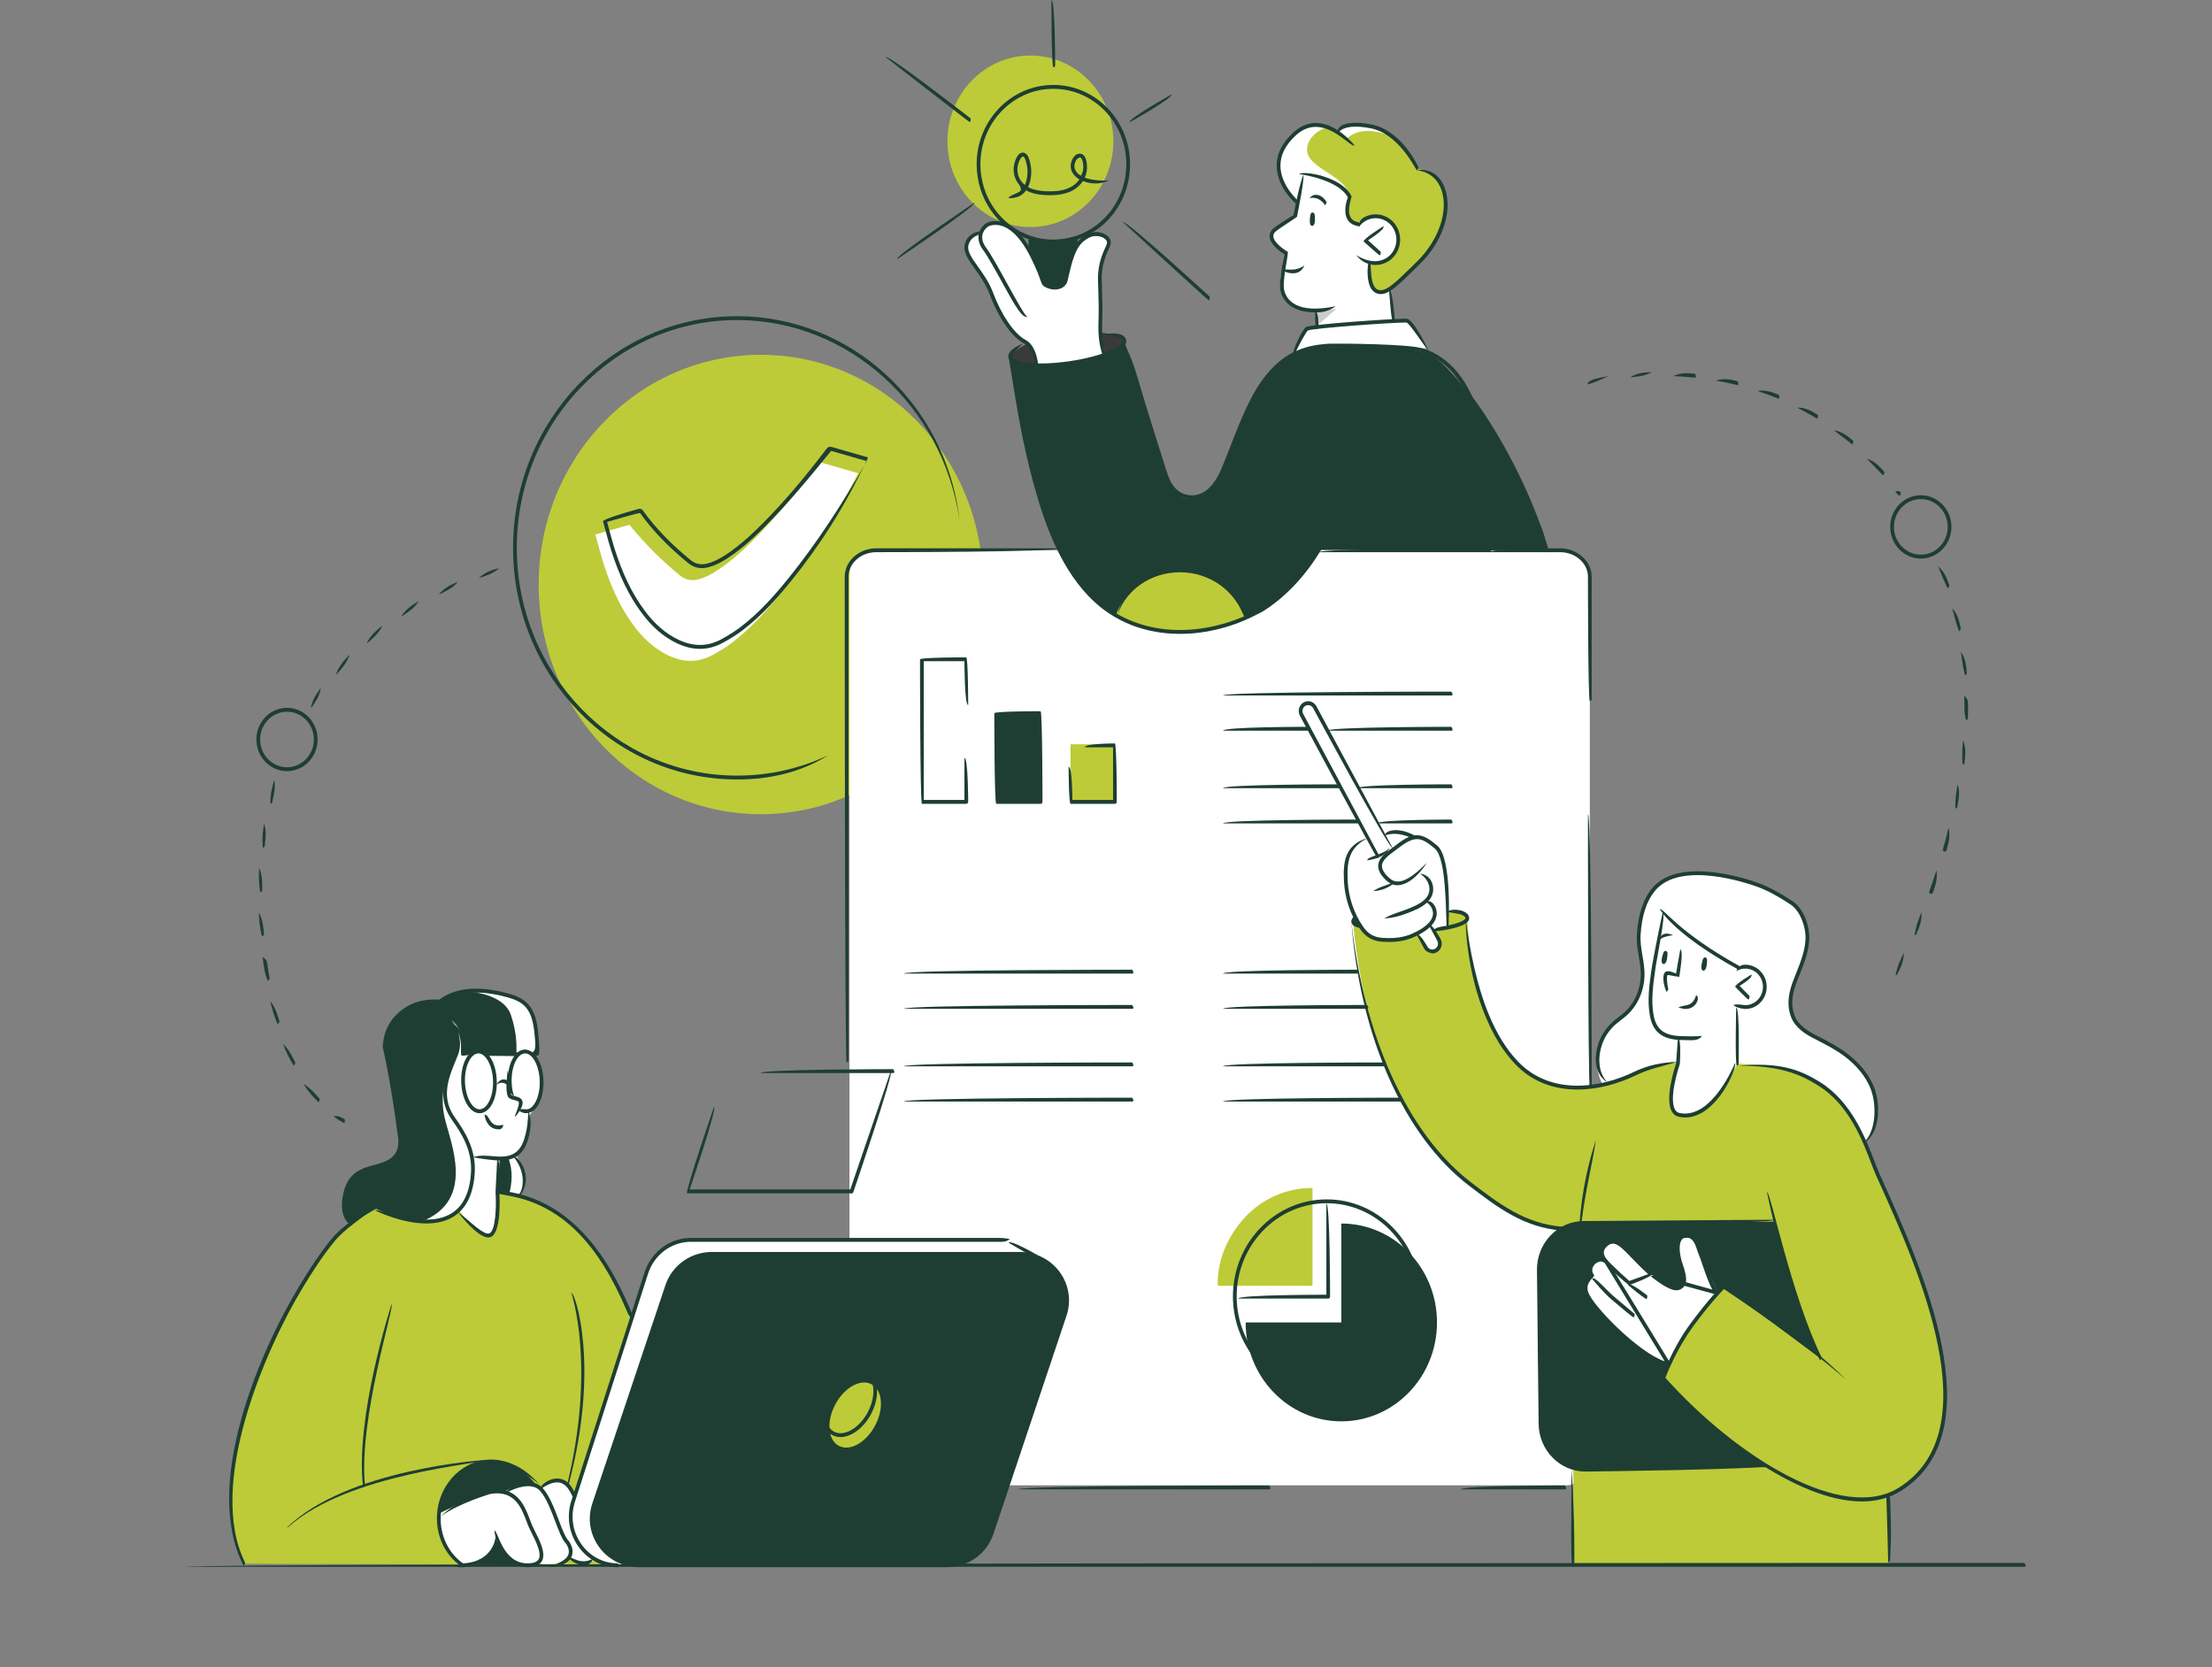 <svg xmlns="http://www.w3.org/2000/svg" xmlns:xlink="http://www.w3.org/1999/xlink" id="Layer_1" x="0px" y="0px" width="428.264px" height="322.801px" viewBox="-932 -93.998 428.264 322.801" xml:space="preserve"><rect x="-932" y="-93.998" width="428.264" height="322.801" fill="#808080" stroke="none"/><g>	<path fill="#FFFFFF" d="M-619.846,118.894c0,0-7.658-8.377,1.299-15.569c0,0,5.791-3.188,4.23-11.953  c-1.561-8.768,1.252-15.675,9.217-16.323c7.961-0.648,23.145,4.813,22.789,10.443c0.363,0.971,0.424,2.324-0.102,3.972  c-1.719,5.391-4.094,11.882-2.176,13.948c1.125,1.217,2.977,2.931,5.611,4.173c6.471,3.047,10.234,6.76,10.234,14.195  c0,11.405-19.441,5.484-19.441,5.484L-619.846,118.894z"></path>	<g>		<ellipse fill="#BDCB38" cx="-784.69" cy="19.165" rx="43.017" ry="44.472"></ellipse>		<path fill="#FFFFFF" d="M-628.793,193.566h-134.145c-2.526,0-4.596-2.137-4.596-4.748V17.281c0-2.612,2.069-4.747,4.596-4.747   h134.145c2.529,0,4.594,2.135,4.594,4.747v171.537C-624.199,191.429-626.264,193.566-628.793,193.566z"></path>		<path fill="#BDCB38" d="M-859.206,140.024c0,0-5.889,2.4-9.295,7.305c-3.407,4.904-11.136,16.53-13.541,24.833   c-2.406,8.305-4.891,12.34-5.077,19.586c-0.186,7.244,0.009,13.463,2.271,17.008l71.3,0.213l3.716-48.152   c0,0-4.695-11.069-9.69-16.067c-4.993-4.999-11.371-8.22-16.121-8.032L-859.206,140.024z"></path>		<path fill="#1E3E33" d="M-808.32,209.046h59.655c3.932,0,7.42-2.492,8.655-6.186l14.149-42.24   c1.956-5.838-2.438-11.86-8.655-11.86h-59.657c-3.931,0-7.42,2.492-8.656,6.186l-14.147,42.238   C-818.933,203.025-814.537,209.046-808.32,209.046z"></path>		<path fill="#BDCB38" d="M-680.764-54.664c0,0-4.365-4.984-3.696-8.396c0.67-3.41,3.653-6.193,6.027-6.483   c2.372-0.29,5.366,1.2,5.366,1.2s2.088-2.35,7.313-0.928c5.227,1.426,8.184,7.957,8.184,7.957s5.578,0.809,5.547,6.396   c-0.029,5.594-3.412,10.868-7.583,14.177c-4.172,3.304-3.656,3.434-4.814,3.258c-1.16-0.174-3.027-0.677-2.154-5.502l-2.489-7.511   c0,0-3.923-0.38-1.405-5.5c0,0-3.621-4.461-8.432-4.318L-680.764-54.664z"></path>		<path fill="#BDCB38" d="M-627.391,190.195v18.773h61.143l-0.184-13.518c0,0,7.771-2.947,10.201-12.021   c2.428-9.076,0.059-16.912-1.068-20.924s-5.455-16.336-7.951-21.946c-2.494-5.607-5.506-13.437-7.201-16.394   c-1.693-2.958-5.129-8.073-10.834-10.136c-5.703-2.061-12.338-2.07-12.338-2.07l-11.514-0.236c0,0-3.725,0.258-9.1,2.267   c-5.377,2.01-8.629,3.024-14.193,2.03c-5.568-0.993-9.691-5.47-11.938-9.546c-2.246-4.073-4.352-11.981-4.857-15.298   c-0.502-3.317-0.701-7.545-0.701-7.545s-1.359-2.117-10.478-1.691c-9.116,0.427-11.487,1.781-11.606,2.145   c-0.124,0.365,0.84,9.98,3.039,18.412c2.202,8.431,6.827,18.995,12.279,25.436c5.453,6.445,14.602,14.459,25.168,15.948   L-627.391,190.195z"></path>		<path fill="#1E3E33" d="M-588.27,142.517l-37.932,0.301c0,0-7.115,0.982-7.803,8.869c-0.688,7.889,0.254,29.944,0.254,29.944   s0.869,7.941,7.559,8.82l36.65-0.402c0,0-6.252-3.973-11.818-8.871c-5.568-4.906-8.631-8.529-8.631-8.529   s4.576-11.867,11.793-17.551l18.143,13.502C-580.055,168.599-586.385,151.608-588.27,142.517z"></path>		<path fill="#1E3E33" d="M-672.308,142.882v19.152h-18.526c0,10.574,8.295,19.148,18.526,19.148   c10.229,0,18.522-8.574,18.522-19.148C-653.785,151.456-662.078,142.882-672.308,142.882z"></path>		<path fill="#BDCB38" d="M-696.198,154.937h18.309v-18.928c0,0-7.516-0.529-13.285,5.905   C-696.944,148.344-696.198,154.937-696.198,154.937z"></path>		<path fill="#FFFFFF" d="M-829.359,109.865c0,0,1.616,1.787,2.008,3.99c0.842,4.741-2.04,7.925-2.04,7.925s0.27,8.642-5.847,8.53   l-0.433,6.854c0,0,0.672,7.781-1.628,8.025c-2.304,0.246-5.746-4.726-5.746-4.726s2.641-3.616,2.556-6.85   c-0.084-3.237-0.041-5.538-2.754-9.61c-2.716-4.074-2.982-6.913-2.333-8.513c0.648-1.602,2.144-5.358,2.208-6.483   s-0.682-4.871-0.682-4.871s1.32,1.227,1.492,2.685c0.173,1.457,0.035,3.092,0.035,3.092l3.262-0.145L-829.359,109.865z"></path>		<path fill="#FFFFFF" d="M-846.792,198.999c0,0,8.057-4.064,9.813-4.152c1.754-0.086,2.722-0.104,2.722-0.104   s3.02-2.48,6.711-0.707c0,0,1.904-1.656,3.824-1.381c1.921,0.277,3.007,2.563,3.007,2.563s-0.946,3.459-0.775,4.865   c0.173,1.406,1.219,6.1,4.698,7.787c0,0-1.396,1.848-4.708-0.332c0,0-2.604,1.904-6.29,1.105c0,0-2.127,0.684-3.416,0.193   c-1.284-0.484-2.358-1.395-2.862-2.107c-0.505-0.709-1.609-3.209-1.609-3.209s-0.225,5.531-6.662,5.293   c0,0-2.289-0.875-3.711-4.094C-847.473,201.495-846.792,198.999-846.792,198.999z"></path>		<path fill="#FFFFFF" d="M-599.393,156.275c0,0-1.496-3.016-2.762-5.864c-1.264-2.842-1.979-5.299-3.752-4.977   c-1.775,0.318-1.277,3.367-0.957,4.418c0.324,1.053,1.68,4.891,0.258,5.315c-1.422,0.428-3.42-0.395-5.52-2.318   c-2.096-1.932-5.715-5.549-5.715-5.549s-2.033-1.389-3.309-0.24c-1.275,1.145-0.199,2.793-0.199,2.793s-1.703-0.08-2.17,0.697   c-0.465,0.775-0.543,2.051-0.092,2.608c0,0-2.215,1.727-0.824,4.285c1.389,2.559,6.803,7.365,8.35,8.568   c1.549,1.201,5.389,3.801,7.17,4.119c0,0,1.986-4.34,4.221-7.572S-599.393,156.275-599.393,156.275z"></path>		<path fill="#FFFFFF" d="M-651.92,85.491c0,0,0.451-7.903-0.365-11.055c-0.814-3.146-1.712-5.276-4.292-6.002   c-2.576-0.729-5.021-1.299-5.021-1.299h-2.83l1.751,3.256l-2.632,1.419l-1.761-3.222c0,0-3.565,0.962-4.063,3.732   c-0.502,2.773-0.349,7.854,1.123,10.907c1.472,3.057,2.806,4.958,6.02,4.77c3.216-0.188,4.868-0.505,6.792-1.427   c1.923-0.926,2.164-1.636,2.164-1.636l0.546,1.012L-651.92,85.491z"></path>		<path fill="#FFFFFF" d="M-609.721,82.683l-2.096,10.47c0,0-1.016,5.432-0.584,7.92c0.43,2.487,0.695,5.896,5.783,5.947   l-0.52,4.703c0,0-3.568,9.912,0.813,10.053c4.381,0.143,6.342-3.134,7.852-5.217c1.51-2.09,2.85-4.6,2.85-4.6l0.254-11.218   c0,0,4.883,1.207,5.049-3.428c0.164-4.633-5.045-3.933-5.045-3.933s-5.859-3.331-8.537-5.498   C-606.584,85.717-609.721,82.683-609.721,82.683z"></path>		<path fill="#BDCB38" d="M-770.18,177.724c-1.816,3.252-1.611,6.893,0.461,8.129c2.07,1.236,5.224-0.396,7.04-3.654   c1.818-3.25,1.609-6.893-0.46-8.129C-765.211,172.835-768.36,174.47-770.18,177.724z"></path>		<g>			<g>				<path fill="#FFFFFF" d="M-816.729,9.486c1.508-0.434,2.89-0.828,4.272-1.221c0.772-0.224,1.547-0.436,2.319-0.664     c3.151,3.857,6.314,6.968,9.764,9.793c1.101,0.903,2.271,1.102,3.583,0.77c1.327-0.334,2.519-0.979,3.66-1.728     c2.809-1.838,5.257-4.128,7.616-6.529c4.31-4.381,8.232-9.112,11.958-14.025c0.222-0.288,0.4-0.368,0.753-0.263     c2.316,0.683,4.635,1.338,6.955,2.002c-4.309,8.386-9.218,16.025-14.908,23.103c-2.873,3.573-5.916,6.985-9.565,9.742     c-1.17,0.881-2.431,1.651-3.716,2.346c-2.788,1.509-5.626,1.466-8.486,0.124c-2.808-1.323-4.999-3.392-6.842-5.894     c-2.653-3.608-4.428-7.678-5.788-11.955C-815.733,13.263-816.193,11.398-816.729,9.486z"></path>			</g>		</g>		<path fill="#1E3E33" d="M-859.206,140.024c0,0,9.192,4.391,13.957,1.505c4.765-2.89,5.027-7.2,4.827-10.468   c-0.201-3.271-2.936-7.575-4.133-9.281c-1.197-1.71-1.441-3.673-1.021-6.29c0.418-2.62,2.074-4.378,2.208-6.483   c0.136-2.105-1.149-5.562-1.149-5.562s1.96,1.712,1.997,3.739c0.036,2.023-0.002,2.728-0.002,2.728l1.867,0.183   c0,0,0.583-0.68,1.088-0.727c0.504-0.049,1.736,0.971,1.736,0.971l5.961-0.244c0,0,1.156-0.764,1.834-0.497   c0.677,0.268,1.087,0.497,1.087,0.497l0.836,0.015c0,0,0.208-4.776-0.584-7.001c-0.791-2.222-1.575-3.917-5.745-4.595   c-4.168-0.68-8.362-1.186-12.243,1.281c0,0-10.152-0.752-10.843,8.482c0,0,2.017,11.793,2.52,15.109   c0.504,3.316,1.242,6.459-1.925,7.578c-3.166,1.12-7.006,1.532-7.993,5.269c-0.987,3.733-0.569,5.33,0.917,6.59L-859.206,140.024z   "></path>		<path fill="#1E3E33" d="M-835.238,130.31l-0.406,6.407l3.774,0.742c0,0,1.611-1.129,1.333-3.575   c-0.279-2.447-1.516-4.208-1.516-4.208S-834.574,130.787-835.238,130.31z"></path>		<path fill="#1E3E33" d="M-714.394-28.267c0,0,5.977,20.065,6.373,21.319c0.396,1.253,1.902,9.934,6.667,9.541   c4.767-0.392,6.218-5.621,6.847-7.226c0.63-1.604,4.248-11.142,6.994-15.085c2.744-3.944,6.988-6.609,11.441-6.933   c4.453-0.328,18.216-0.69,21.828,1.835c3.608,2.526,10.138,10.846,15.077,21.345c4.934,10.501,6.174,11.492,6.568,15.753   l-11.029,0.294l-32.789-0.181c0,0-4.039,6.43-8.522,10.043c0,0-3.539,2.26-5.51,3.254c-1.972,0.996-7.606,3.081-13.241,2.891   c-5.636-0.188-13.601-1.87-18.659-8.858c-5.061-6.985-6.865-11.651-8.061-15.723c-1.195-4.072-3.354-12.628-4.277-18.075   c-0.919-5.447-1.815-10.681-1.815-10.681s1.608-3.191,10.313-4.533C-717.482-30.625-714.394-28.267-714.394-28.267z"></path>		<path fill="#FFFFFF" d="M-657.361,86.643l1.64,3.195c0,0,1.41,0.534,1.993,0c0.582-0.533,0.377-1.671,0.377-1.671l-1.683-3.231   C-655.034,84.936-656.386,86.51-657.361,86.643z"></path>		<path fill="#FFFFFF" d="M-676.991-30.653v-3.1c0,0-5.146-0.622-6.197-2.622c-1.051-1.996-1.026-3.851-0.684-4.83   c0.345-0.979,0.733-3.823,0.733-3.823s-3-2.191-2.67-3.396c0.33-1.207,4.567-4.11,4.567-4.11l1.775-7.896   c0,0,6.908,0.982,8.674,4.688c0,0-1.749,4.917,1.475,5.211c0,0,1.556-2.192,4.085-1.505c2.527,0.686,3.49,2.042,3.695,4.669   c0.205,2.624-2.245,4.577-5.292,4.349c0,0-0.724,5.075,0.995,5.325c1.717,0.251,2.81-0.64,2.81-0.64l0.561,6.352L-676.991-30.653z   "></path>		<path fill="#FFFFFF" d="M-718.426-25.306c0,0-0.701-3.978-0.468-8.987c0.235-5.011-0.298-5.802,0.209-8.029   c0.507-2.226,2.509-5.282,0.632-5.768c-1.877-0.482-4.322-0.27-5.31,1.702c-0.985,1.97-1.825,6.59-2.434,7.212   c-0.61,0.62-1.891,1.189-2.729,0.884c-0.837-0.304-1.436-0.992-1.948-2.269c-0.514-1.273-1.881-5.153-3.682-7.014   c-1.802-1.857-4.125-3.748-6.016-3.14c-1.89,0.612-1.948,2.248-1.948,2.248s-2.811,0-2.768,2.876c0,0,0.254,1.119,1.665,3.138   c1.409,2.018,2.401,3.482,3.169,5.353c0.771,1.867,2.069,5.783,4.346,7.616c2.278,1.835,4.104,2.898,4.373,5.987   c0,0,1.544,0.29,5.992-0.175C-720.893-24.133-718.426-25.306-718.426-25.306z"></path>		<path fill="#3A3A3A" d="M-718.859-29.484l0.69,4.178c0,0,4.328-1.634,4.134-2.77C-714.23-29.212-718.859-29.484-718.859-29.484z"></path>		<path fill="#3A3A3A" d="M-733.268-27.396c0,0,1.885,2.282,1.847,3.899c0,0-4.676,0.018-4.993-1.05   C-736.729-25.611-733.268-27.396-733.268-27.396z"></path>		<path fill="#FFFFFF" d="M-681.638-25.86l2.744-4.74c0,0,16.422-1.904,19.335-1.533l3.677,5.604c0,0-12.687-1.151-16.396-0.832   C-675.987-27.04-681.638-25.86-681.638-25.86z"></path>		<polygon fill="#CCCCCC" points="-673.255,-34.208 -677.002,-30.937 -677.002,-33.756   "></polygon>		<path fill="#1E3E33" d="M-847.052,198.999l8.035-3.781c0,0,3.778-1.051,4.759-0.475c0,0,2.925-1.959,6.18-1.041   c0,0-1.044-1.691-2.932-2.83c-1.893-1.135-5.5-2.447-7.836-1.775C-841.184,189.771-846.186,191.888-847.052,198.999z"></path>		<path fill="#1E3E33" d="M-839.808,208.968h8.108c0,0-3.3-2.393-3.849-5.055C-835.548,203.913-837.986,208.378-839.808,208.968z"></path>		<path fill="#FFFFFF" d="M-732.697,148.634l-4.262-2.586h-59.859c0,0-6.979-1.174-10.065,6.463l-13.968,43.575   c0,0-3.961,12.006,9.507,12.969c0.091-0.41-5.632-3.078-6.022-7.85c-0.391-4.777,4.327-15.861,4.327-15.861l10.768-31.926   c0,0,3.803-4.67,7.331-4.657L-732.697,148.634z"></path>		<path fill="#BDCB38" d="M-716.447-66.645c0,9.175-7.193,16.608-16.063,16.608c-8.871,0-16.062-7.434-16.062-16.608   c0-9.169,7.19-16.602,16.062-16.602C-723.641-83.247-716.447-75.814-716.447-66.645z"></path>		<path fill="#1E3E33" d="M-732.511-47.677v2.063c0,0,0.967,1.99,1.434,3.693c0.468,1.705,0.914,3.588,3.493,3.518   c2.576-0.071,2.438-6.104,3.95-7.715l-0.011-1.816c0,0-1.293,0.769-4.077,0.709C-730.508-47.283-732.511-47.677-732.511-47.677z"></path>		<rect x="-724.739" y="50.1" fill="#BDCB38" width="8.599" height="11.272"></rect>		<rect x="-739.126" y="44.07" fill="#1E3E33" width="8.54" height="17.16"></rect>		<path fill="#FFFFFF" d="M-831.87,110.094c0,0,1.156-0.764,1.834-0.497c0.677,0.268,1.087,0.497,1.087,0.497l0.836,0.015   c0,0,0.208-4.776-0.584-7.001c-0.791-2.222-1.575-3.917-5.745-4.595c-2.123-0.346-4.254-0.643-6.347-0.53   c3.186,0.44,6.731,1.604,7.716,4.553c1.082,3.246,1.154,5.892,1.021,7.564L-831.87,110.094z"></path>		<path fill="#FFFFFF" d="M-840.422,131.061c-0.201-3.271-2.936-7.575-4.133-9.281c-1.197-1.71-1.441-3.673-1.022-6.29   c0.077-0.476,0.201-0.914,0.341-1.342c-0.009,0-1.861,3.24-0.637,8.426c1.117,4.731,6.01,15.789-4.462,19.904   c1.847,0.123,3.662-0.087,5.086-0.949C-840.484,138.639-840.222,134.328-840.422,131.061z"></path>		<path fill="#FFFFFF" d="M-832.053,129.676c0,0-0.747,0.327-1.534,0.551c0.559,1.362,1.025,3.677,0.182,6.932l1.535,0.301   c0,0,1.611-1.129,1.331-3.575C-830.816,131.437-832.053,129.676-832.053,129.676z"></path>		<path fill="#FFFFFF" d="M-678.924-65.333c0.28-2.14,1.987-3.296,3.445-3.901c-0.925-0.25-1.989-0.427-2.954-0.31   c-2.374,0.29-5.357,3.073-6.027,6.483c-0.669,3.412,3.696,8.396,3.696,8.396l1.862-5.65c3.875-0.115,6.974,2.75,8.032,3.873   C-671.811-60.188-679.415-61.613-678.924-65.333z"></path>		<path fill="#FFFFFF" d="M-665.754-69.271c-5.225-1.422-7.313,0.928-7.313,0.928l1.793,1.258c0,0,2.536-3.248,8.964-0.372   C-663.314-68.255-664.464-68.92-665.754-69.271z"></path>		<path fill="#BDCB38" d="M-715.972,25.14c0,0,2.906-9.216,12.543-8.577c9.636,0.641,11.803,7.854,12.385,8.847   c0,0-5.189,3.245-12.885,2.973C-711.627,28.11-715.972,25.14-715.972,25.14z"></path>		<g>			<g>				<path fill="#1E3E33" d="M-744.916,61.622h-8.598c-0.363-0.373-0.363-27.983-0.363-27.983c0.363-0.374,8.961-0.374,8.961-0.374     c0.366,0.374,0.366,9.245,0.366,9.245c-0.729,0-0.729-8.497-0.729-8.497h-7.872v26.859h7.872v-8.13     c0.729,0,0.729,8.507,0.729,8.507C-744.55,61.456-744.714,61.622-744.916,61.622z"></path>			</g>			<g>				<path fill="#1E3E33" d="M-730.529,61.622h-8.597c-0.366-0.373-0.366-17.553-0.366-17.553c0.366-0.375,8.963-0.375,8.963-0.375     c0.364,0.375,0.364,17.555,0.364,17.555C-730.165,61.456-730.329,61.622-730.529,61.622z M-738.765,60.872h7.874V44.444h-7.874     V60.872z"></path>			</g>			<g>				<path fill="#1E3E33" d="M-716.143,61.622h-8.597c-0.366-0.373-0.366-7.177-0.366-7.177c0.728,0,0.728,6.427,0.728,6.427h7.875     V50.684h-5.451c0-0.748,5.812-0.748,5.812-0.748c0.362,0.375,0.362,11.313,0.362,11.313     C-715.78,61.456-715.94,61.622-716.143,61.622z"></path>			</g>		</g>		<g>			<g>				<path fill="#1E3E33" d="M-650.988,40.649h-44.209c0-0.748,44.209-0.748,44.209-0.748     C-650.627,40.482-650.789,40.649-650.988,40.649z"></path>			</g>			<g>				<path fill="#1E3E33" d="M-650.988,58.601h-18.228c0-0.749,18.228-0.749,18.228-0.749     C-650.627,58.433-650.789,58.601-650.988,58.601z"></path>			</g>			<g>				<path fill="#1E3E33" d="M-672.74,58.601h-22.457c0-0.749,22.457-0.749,22.457-0.749     C-672.379,58.433-672.541,58.601-672.74,58.601z"></path>			</g>			<g>				<path fill="#1E3E33" d="M-650.988,65.42h-14.328c0-0.746,14.328-0.746,14.328-0.746     C-650.627,65.255-650.789,65.42-650.988,65.42z"></path>			</g>			<g>				<path fill="#1E3E33" d="M-669.216,65.42h-25.981c0-0.746,25.981-0.746,25.981-0.746     C-668.854,65.255-669.017,65.42-669.216,65.42z"></path>			</g>			<g>				<path fill="#1E3E33" d="M-650.988,47.467h-24.019c0-0.748,24.019-0.748,24.019-0.748     C-650.627,47.3-650.789,47.467-650.988,47.467z"></path>			</g>			<g>				<path fill="#1E3E33" d="M-678.856,47.467h-16.341c0-0.748,16.341-0.748,16.341-0.748     C-678.495,47.3-678.654,47.467-678.856,47.467z"></path>			</g>		</g>		<g>			<g>				<path fill="#1E3E33" d="M-712.786,94.494h-44.209c0-0.751,44.209-0.751,44.209-0.751     C-712.426,94.324-712.584,94.494-712.786,94.494z"></path>			</g>			<g>				<path fill="#1E3E33" d="M-712.786,112.446h-44.209c0-0.749,44.209-0.749,44.209-0.749     C-712.426,112.279-712.584,112.446-712.786,112.446z"></path>			</g>			<g>				<path fill="#1E3E33" d="M-712.786,119.266h-44.209c0-0.747,44.209-0.747,44.209-0.747     C-712.426,119.098-712.584,119.266-712.786,119.266z"></path>			</g>			<g>				<path fill="#1E3E33" d="M-712.786,101.315h-44.209c0-0.746,44.209-0.746,44.209-0.746     C-712.426,101.15-712.584,101.315-712.786,101.315z"></path>			</g>		</g>		<g>			<g>				<path fill="#1E3E33" d="M-669.216,94.494h-25.981c0-0.751,25.981-0.751,25.981-0.751     C-668.854,94.324-669.017,94.494-669.216,94.494z"></path>			</g>			<g>				<path fill="#1E3E33" d="M-663.99,112.446h-31.207c0-0.749,31.207-0.749,31.207-0.749     C-663.628,112.279-663.789,112.446-663.99,112.446z"></path>			</g>			<g>				<path fill="#1E3E33" d="M-660.838,119.266h-34.359c0-0.747,34.359-0.747,34.359-0.747     C-660.476,119.098-660.636,119.266-660.838,119.266z"></path>			</g>			<g>				<path fill="#1E3E33" d="M-667.297,101.315h-27.9c0-0.746,27.9-0.746,27.9-0.746     C-666.936,101.15-667.099,101.315-667.297,101.315z"></path>			</g>		</g>		<g>			<path fill="#1E3E33" d="M-566.43,208.486c-0.129-5.418-0.129-5.418-0.342-12.275l-0.02-0.748    c0.723-0.025,0.748,0.727,0.748,0.727c0.211,6.885,0.211,6.885,0,11.447C-566.076,208.329-566.238,208.486-566.43,208.486z"></path>		</g>		<g>			<path fill="#1E3E33" d="M-579.639,169.355c-6.336-12.563-10.219-32.37-10.258-32.563c0.752,0.049,4.611,19.757,10.582,32.015    C-579.529,169.343-579.584,169.355-579.639,169.355z"></path>		</g>		<g>			<path fill="#1E3E33" d="M-627.561,209.343c-0.359-0.469-0.211-9.074-0.193-19.148c0.705,10.082,0.559,18.693,0.555,18.779    C-627.201,209.179-627.361,209.343-627.561,209.343z"></path>		</g>		<g>			<path fill="#1E3E33" d="M-626.191,143.19c0.371-6.647,1.943-12.795,3.168-16.476c-0.527,3.89-2.082,9.978-2.809,16.15    C-625.854,143.053-626.01,143.19-626.191,143.19z"></path>		</g>		<g>			<path fill="#1E3E33" d="M-604.682,107.392c-0.729,0-1.439-0.016-2.021-0.043c-1.301-0.057-2.303-0.27-3.146-0.674    c-1.457-0.696-2.338-1.994-2.707-3.955c-0.549-2.97-0.127-5.999,0.285-8.923c0.305-2.202,2.119-11.039,2.219-11.267    c0.607,0.563-1.164,8.92-1.443,10.955c-0.461,3.279-0.877,6.245-0.346,9.092c0.318,1.712,1.066,2.83,2.301,3.419    c0.75,0.361,1.662,0.557,2.871,0.605c1.186,0.053,2.943,0.064,4.193-0.026C-603.092,107.372-603.896,107.392-604.682,107.392z"></path>		</g>		<g>			<path fill="#1E3E33" d="M-595.369,93.755c-12.354-6.762-15.145-11.509-15.26-11.71c0.652-0.329,3.471,4.411,15.428,11.007    C-595.115,93.686-595.242,93.755-595.369,93.755z"></path>		</g>		<path fill="#1E3E33" d="M-601.797,91.388c-0.283-0.083-0.49,0.015-0.707,1.077c-0.238,1.18,0.033,1.43,0.295,1.455   c0.26,0.023,0.564-0.31,0.658-1.166C-601.457,91.9-601.428,91.499-601.797,91.388z"></path>		<path fill="#1E3E33" d="M-609.436,90.128c-0.277-0.096-0.488,0-0.738,1.052c-0.281,1.17-0.014,1.43,0.244,1.461   c0.258,0.032,0.576-0.287,0.695-1.138C-609.111,90.653-609.07,90.252-609.436,90.128z"></path>		<g>			<path fill="#1E3E33" d="M-610.684,87.844c0.297-1.026,1.129-1.419,2.613-0.799c-1.406,0.217-1.992,0.446-2.414,0.736    C-610.545,87.824-610.617,87.844-610.684,87.844z"></path>		</g>		<g>			<path fill="#1E3E33" d="M-594.09,101.345c-1.021-0.061-1.746-0.32-2.365-0.761c0.928-0.251,1.521-0.039,2.139,0    c0.904,0.089,1.789-0.244,2.475-0.866c0.688-0.624,1.096-1.486,1.156-2.43c0.061-0.938-0.238-1.85-0.842-2.558    c-0.598-0.712-1.436-1.136-2.344-1.197c-0.684-0.059-1.354,0.118-1.945,0.476c0.35-1.078,1.145-1.284,1.992-1.225    c2.279,0.156,4.012,2.201,3.861,4.553c-0.07,1.143-0.566,2.188-1.398,2.942C-592.123,100.973-593.088,101.345-594.09,101.345z"></path>		</g>		<g>			<path fill="#1E3E33" d="M-593.514,99.51c-0.258-0.108-2.535-2.462-2.535-2.462c0.08-0.593,3.141-2.365,3.141-2.365    c0.354,0.658-2.289,2.187-2.289,2.187l1.941,1.998C-593.328,99.471-593.42,99.51-593.514,99.51z"></path>		</g>		<g>			<path fill="#1E3E33" d="M-605.748,122.351c-0.381,0-0.771-0.039-1.17-0.118c-0.621-0.126-1.1-0.484-1.422-1.072    c-1.387-2.503,0.623-8.62,0.844-9.278l0.355-4.9c0.727,0.055,0.367,5.007,0.367,5.007c-0.043,0.159-2.207,6.508-0.939,8.801    c0.217,0.394,0.523,0.625,0.932,0.705c6.283,1.247,10.652-9.587,10.699-9.698C-595.588,112.523-599.555,122.351-605.748,122.351z    "></path>		</g>		<g>			<path fill="#1E3E33" d="M-605.617,101.341c-0.449,0-0.932-0.11-1.449-0.335c1.059-0.359,1.721-0.325,2.262-0.611    c0.9-0.481,1.172-1.686,1.174-1.697c0.693,0.229,0.355,1.725-0.842,2.361C-604.822,101.249-605.203,101.341-605.617,101.341z"></path>		</g>		<g>			<path fill="#1E3E33" d="M-571.107,127.213c2.508-2.523,2.385-7.618,1.268-10.44c-0.904-2.276-2.559-4.352-4.912-6.167    c-1.721-1.317-3.572-2.273-5.535-3.281l-0.627-0.324c-1.457-0.752-3.488-1.988-4.279-4.013c-1.053-2.685-0.369-5.189,0.436-7.281    c0.148-0.388,0.307-0.779,0.467-1.182c0.92-2.309,1.963-4.92,1.854-7.354c-0.1-2.125-1.125-4.885-2.896-6.059    c-2.346-1.554-4.525-2.722-6.299-3.377c-1.51-0.558-14.955-5.313-19.941,0.721c-1.645,1.982-2.553,4.79-2.795,8.576    c-0.086,1.346,0.148,2.716,0.371,4.035c0.223,1.308,0.447,2.662,0.385,4.033c-0.117,2.541-1.078,4.941-2.709,6.768    c-0.563,0.635-1.223,1.145-1.863,1.64c-0.549,0.426-1.072,0.832-1.539,1.312c-0.979,0.997-1.723,2.221-2.154,3.543    c-0.729,2.21-0.811,5.271,1.131,7.228c-2.689-1.661-2.615-5.041-1.818-7.472c0.471-1.428,1.275-2.754,2.334-3.834    c0.502-0.514,1.066-0.951,1.613-1.375c0.641-0.494,1.246-0.966,1.766-1.547c1.516-1.695,2.41-3.933,2.516-6.295    c0.059-1.291-0.15-2.544-0.377-3.87c-0.23-1.362-0.467-2.777-0.379-4.215c0.25-3.953,1.221-6.904,2.967-9.016    c5.301-6.423,19.174-1.519,20.742-0.938c1.82,0.674,4.045,1.867,6.439,3.457c2.074,1.37,3.129,4.406,3.23,6.646    c0.121,2.604-0.955,5.299-1.904,7.675c-0.16,0.399-0.316,0.794-0.465,1.177c-0.754,1.954-1.393,4.285-0.439,6.72    c0.703,1.793,2.584,2.928,3.932,3.63l0.625,0.321c1.906,0.978,3.877,1.988,5.646,3.353c2.463,1.895,4.195,4.075,5.15,6.481    c1.213,3.056,1.295,8.609-1.734,10.666C-570.967,127.198-571.039,127.213-571.107,127.213z"></path>		</g>		<g>			<path fill="#1E3E33" d="M-595.746,112.312c-0.363-0.382-0.113-11.249-0.113-11.249c0.723,0.02,0.477,10.885,0.477,10.885    C-595.389,112.152-595.549,112.312-595.746,112.312z"></path>		</g>		<g>			<path fill="#1E3E33" d="M-571.529,196.691c-12.705,0.004-29.521-13.291-38.727-23.609c-0.053-0.439,1.961-5.902,5.383-10.596    c3.602-4.939,6.318-7.645,6.348-7.67c0.598,0.057,15.723,10.004,23.928,18.289c-8.086-7.115-21.648-16.223-23.631-17.543    c-0.688,0.717-3.063,3.254-6.066,7.377c-2.975,4.086-4.869,8.762-5.273,9.811c13.844,15.432,34.322,28.102,45.211,21.268    c17.787-11.154,3.656-42.526-3.932-59.384l-0.512-1.136c-0.291-0.647-0.6-1.455-0.959-2.388    c-1.715-4.469-4.305-11.221-10.135-14.894c-3.801-2.396-7.707-3.882-15.416-3.882c7.881-0.749,11.885,0.779,15.795,3.24    c6.039,3.807,8.787,10.979,10.43,15.259c0.355,0.924,0.66,1.719,0.941,2.348l0.512,1.138    c7.688,17.067,21.992,48.835,3.654,60.343C-566.223,196.068-568.779,196.691-571.529,196.691z"></path>		</g>		<g>			<path fill="#1E3E33" d="M-626.596,116.943c-4.318,0-8.596-1.342-11.973-4.847c-2.336-2.426-4.266-5.532-5.898-9.498    c-2.293-5.569-3.645-12.267-3.803-18.846c0.881,6.467,2.213,13.066,4.473,18.556c1.594,3.873,3.473,6.905,5.744,9.257    c6.211,6.455,15.688,5.232,22.467,1.935c2.51-1.217,5.348-1.861,8.443-1.914c-2.979,0.802-5.719,1.421-8.131,2.595    C-618.633,115.809-622.629,116.943-626.596,116.943z"></path>		</g>		<g>			<path fill="#1E3E33" d="M-629.523,144.251c-7.436-0.564-12.615-4.534-18.102-8.737c-12.533-9.599-21.034-28.713-22.749-51.123    c2.421,22.137,10.813,41.048,23.181,50.524c5.4,4.134,10.498,8.039,17.697,8.589    C-629.176,144.102-629.334,144.251-629.523,144.251z"></path>		</g>		<g>			<path fill="#1E3E33" d="M-609.348,98.03c-0.555-1.168-0.938-3.273-0.223-3.844c0.441-0.352,1.357-0.032,2.066,0.309l0.822-4.674    c0.713,0.133-0.197,5.299-0.197,5.299c-1.236-0.127-2.045-0.412-2.266-0.331c-0.199,0.167-0.137,1.524,0.148,2.783    C-609.295,98.026-609.324,98.03-609.348,98.03z"></path>		</g>		<g>			<path fill="#1E3E33" d="M-651.92,85.869c-0.158-3.994-0.104-13.726-2.263-15.559c-2.583-2.195-3.787-2.717-7.189-0.028    c-0.223,0.177-0.467,0.355-0.725,0.539c-1.077,0.789-2.298,1.677-2.345,2.777c-0.029,0.731,0.468,1.559,1.489,2.45    c1.578,1.388,3.793,0.464,7.182-2.987c-1.8,2.884-5.147,5.743-7.649,3.559c-1.215-1.066-1.786-2.063-1.745-3.053    c0.061-1.47,1.497-2.518,2.652-3.356c0.244-0.183,0.485-0.354,0.697-0.521c3.563-2.826,5.142-2.465,8.093,0.039    c2.887,2.444,2.193,15.24,2.164,15.788C-651.57,85.717-651.729,85.869-651.92,85.869z"></path>		</g>		<g>			<path fill="#1E3E33" d="M-625.041,190.906c-4.957,0-9.018-4.137-9.07-9.273l-0.318-29.754c-0.025-2.492,0.893-4.855,2.592-6.654    c1.699-1.791,3.963-2.795,6.379-2.82l37.256-0.259c0.006,0.746-37.252,1.006-37.252,1.006c-2.217,0.023-4.301,0.949-5.861,2.6    c-1.566,1.654-2.412,3.826-2.389,6.121l0.32,29.754c0.047,4.723,3.785,8.533,8.344,8.533c0.09,0,35.629-0.412,35.629-0.412    c0.006,0.746-35.535,1.158-35.535,1.158C-624.975,190.906-625.012,190.906-625.041,190.906z"></path>		</g>		<g>			<g>				<g>					<path fill="#1E3E33" d="M-608.912,170.503c-5.246-0.834-15.502-11.32-16.326-14.229c-0.467-1.646,0.371-2.734,1.1-3.238      c-0.512-0.885-0.391-1.924,0.359-2.745c0.287-0.316,0.6-0.549,0.932-0.684c0.588-0.236,1.234-0.148,1.945,0.266      c0.129,0.123,12.297,20.055,12.297,20.055C-608.676,170.441-608.793,170.503-608.912,170.503z M-622.176,150.229      c-0.637,0.172-0.859,0.344-1.078,0.58c-0.6,0.656-0.629,1.441-0.08,2.102c-0.195,0.619-1.719,1.352-1.211,3.154      c0.734,2.578,9.766,11.826,14.848,13.488l-11.643-19.075C-621.645,150.315-621.924,150.229-622.176,150.229z"></path>				</g>				<g>					<path fill="#1E3E33" d="M-613.285,157.495c-1.1-0.648-2.861-2.16-3.578-2.781c0.459-0.586,3.799,2.111,3.799,2.111      C-613.059,157.441-613.172,157.495-613.285,157.495z"></path>				</g>				<g>					<path fill="#1E3E33" d="M-616.629,154.802c-1.479-1.174-2.674-2.268-3.201-2.813c-1.266-1.209-2.385-2.275-2.389-3.496      c0-0.613,0.277-1.188,0.826-1.709c1.826-1.762,3.512-0.096,4.623,1.012c0.209,0.205,0.512,0.52,0.873,0.895      c1.156,1.188,2.896,2.992,3.957,3.828c-0.102,0.649-4.57,2.26-4.57,2.26C-616.549,154.796-616.59,154.802-616.629,154.802z       M-619.73,146.776c-0.393,0-0.771,0.178-1.172,0.557c-0.396,0.381-0.588,0.758-0.588,1.156c0,0.896,0.984,1.83,1.699,2.512      c0.967,0.965,2.066,1.977,3.238,3.002l3.658-1.32c-1.08-0.95-2.516-2.432-3.514-3.463c-0.357-0.369-0.656-0.682-0.863-0.883      C-618.256,147.362-619.014,146.776-619.73,146.776z"></path>				</g>				<g>					<path fill="#1E3E33" d="M-599.654,156.648c-0.096-0.012-6.209-1.701-6.209-1.701c-0.186,0.279-0.451,0.518-0.818,0.699      c-1.078,0.531-2.781-0.227-5.699-2.533c0.314-0.659,6.078,0.934,6.078,0.934c0.098-0.6-0.076-1.551-0.631-3.159      c-0.721-2.098-0.789-4.059-0.176-5.123c0.266-0.465,0.662-0.752,1.141-0.83c2.18-0.348,2.758,1.385,3.221,2.783      c0.105,0.316,0.207,0.627,0.326,0.91c0.232,0.549,0.482,1.279,0.768,2.131c0.615,1.801,1.379,4.043,2.285,5.29      C-599.424,156.591-599.537,156.648-599.654,156.648z M-605.594,154.247l5.119,1.416c-0.736-1.344-1.35-3.153-1.863-4.659      c-0.281-0.83-0.527-1.547-0.748-2.074c-0.129-0.299-0.234-0.635-0.35-0.973c-0.52-1.576-0.953-2.523-2.42-2.281      c-0.266,0.045-0.473,0.201-0.631,0.473c-0.488,0.852-0.396,2.652,0.234,4.484C-605.723,152.161-605.43,153.359-605.594,154.247      z M-610.334,153.708c1.633,1.121,2.758,1.547,3.34,1.26C-606.643,154.734-610.334,153.708-610.334,153.708z"></path>				</g>				<g>					<path fill="#1E3E33" d="M-615.748,161.054c-0.229-0.084-2.117-1.66-4.223-3.443c-1.521-1.291-3.277-3.414-3.779-4.043      c0.441-0.621,2.533,2.016,4.242,3.463c2.105,1.781,3.984,3.357,3.984,3.357C-615.539,161.007-615.645,161.054-615.748,161.054z      "></path>				</g>			</g>		</g>		<g>			<path fill="#1E3E33" d="M-668.623,85.656c-1.175-0.183-1.747-0.615-1.751-1.292c0-0.371,0.346-0.808,0.554-1.006    c0.173,1.333,0.851,1.491,1.252,1.549C-668.29,85.523-668.445,85.656-668.623,85.656z"></path>		</g>		<g>			<path fill="#1E3E33" d="M-654.488,86.323c-0.04-0.751,1.82-0.96,1.82-0.96c3.605-0.584,4.404-1.381,4.398-1.611    c-0.01-0.257-0.365-0.525-1.002-0.747c-0.738-0.156-2.15-0.403-2.479-0.406c0.58-0.791,2.453-0.365,2.668-0.319    c0.406,0.141,1.51,0.529,1.535,1.451c0.027,1.031-1.662,1.829-5.025,2.383l-1.878,0.21    C-654.462,86.323-654.477,86.323-654.488,86.323z"></path>		</g>		<g>			<g>				<path fill="#1E3E33" d="M-674.845,157.415h-17.431c0-0.748,17.07-0.748,17.07-0.748v-17.65c0.724,0,0.724,18.023,0.724,18.023     C-674.481,157.249-674.643,157.415-674.845,157.415z"></path>			</g>		</g>		<g>			<path fill="#1E3E33" d="M-863.949,143.237c-1.504-0.838-2.064-2.632-1.769-5.102c0.3-2.463,1.251-4.241,2.825-5.287    c0.344-0.23,0.731-0.433,1.156-0.609c0.684-0.285,1.419-0.485,2.131-0.68c1.383-0.374,2.689-0.729,3.682-1.68    c0.832-0.794,1.197-2.101,1.007-3.581c-1.483-11.396-2.974-17.503-2.988-17.56c0.157-3.235,1.539-5.72,4.098-7.499    c2.823-1.964,6.074-1.769,6.833-1.691c0.55-0.433,1.215-0.818,2.082-1.197c3.919-1.711,8.893-0.697,11.509,0.06    c1.085,0.312,2.648,0.868,3.712,2.086c1.319,1.504,1.688,3.61,1.89,5.659c0.381,3.736,0.14,4.012-0.007,4.177    c-0.347,0.15-1.165,0.134-1.165,0.134l0.011-0.747c0.658-0.278,0.683-1.101,0.451-3.377c-0.201-2.034-0.541-4-1.719-5.345    c-0.935-1.071-2.369-1.577-3.367-1.859c-2.521-0.729-7.313-1.72-11.034-0.094c-0.865,0.374-1.511,0.75-2.025,1.188    c-0.313,0.077-3.847-0.397-6.765,1.632c-2.345,1.628-3.619,3.899-3.787,6.75c0.155,0.645,1.574,6.728,2.989,17.585    c0.227,1.729-0.224,3.267-1.229,4.232c-1.128,1.077-2.586,1.471-3.994,1.851c-0.721,0.201-1.4,0.382-2.041,0.653    c-0.384,0.16-0.729,0.343-1.035,0.543c-1.385,0.92-2.226,2.518-2.493,4.751c-0.153,1.246-0.194,3.462,1.225,4.311    C-863.704,143.171-863.826,143.237-863.949,143.237z"></path>		</g>		<g>			<path fill="#1E3E33" d="M-831.87,110.466c-2.459-0.013-6.278-0.057-6.278-0.057l0.011-0.748c0,0,3.813,0.042,6.27,0.058    C-831.508,110.3-831.672,110.466-831.87,110.466z"></path>		</g>		<g>			<path fill="#1E3E33" d="M-849.45,142.874c-4.789,0-9.633-2.379-9.911-2.516c0.403-0.632,9.427,3.789,14.727,0.589    c2.306-1.399,3.596-4.075,3.827-7.959c0.271-4.449-2.075-7.843-3.478-9.868c-0.179-0.256-0.343-0.498-0.484-0.71    c-2.678-4.052-0.969-8.213,0.284-11.25c0.188-0.461,0.37-0.899,0.525-1.314c1.087-2.896-1.148-6.149-1.171-6.183    c3.379,1.6,3.154,4.78,2.946,5.982l1.607,0.016c-0.003,0.748-2.063,0.729-2.063,0.729c-0.31-0.597,0.245-2.553-0.646-4.506    c0.375,1.231,0.559,2.748,0.002,4.233c-0.157,0.421-0.343,0.865-0.535,1.336c-1.251,3.04-2.804,6.818-0.352,10.536    c0.141,0.206,0.3,0.438,0.475,0.693c1.46,2.105,3.897,5.636,3.613,10.355c-0.25,4.146-1.657,7.021-4.188,8.556    C-845.82,142.53-847.629,142.874-849.45,142.874z"></path>		</g>		<g>			<path fill="#1E3E33" d="M-876.436,201.745c11.542-11.301,37.848-13.043,38.11-13.059c-0.218,0.766-26.28,2.49-37.871,12.969    C-876.264,201.716-876.349,201.745-876.436,201.745z"></path>		</g>		<g>			<path fill="#1E3E33" d="M-884.849,209.126c-8.016-15.574,3.04-41.322,10.781-54.109c1.848-3.051,3.887-6.27,6.266-9.159    c2.209-2.68,5.248-4.447,8.428-6.167c-2.778,2.352-5.748,4.076-7.876,6.654c-2.349,2.85-4.371,6.041-6.204,9.065    c-7.134,11.787-18.632,38.064-11.072,53.168C-884.735,209.113-884.794,209.126-884.849,209.126z"></path>		</g>		<g>			<path fill="#1E3E33" d="M-809.833,161.189c-0.464-0.553-0.599-0.875-0.732-1.195c-5.54-13.233-12.588-20.335-22.174-22.347    c-0.75-0.161-3.016-0.567-3.016-0.567l0.123-0.739c0,0,2.282,0.408,3.039,0.571c9.702,2.04,17.126,9.49,22.693,22.781    c0.134,0.326,0.268,0.652,0.402,0.977C-809.739,161.179-809.787,161.189-809.833,161.189z"></path>		</g>		<g>			<path fill="#1E3E33" d="M-835.152,130.683c-0.391,0-0.751-0.025-1.053-0.05c-1.21-0.104-2.991-0.331-4.241-0.591    c1.368-0.478,3.111-0.26,4.302-0.158c1.208,0.109,2.133,0.036,2.923-0.224c1.293-0.417,2.176-1.432,2.7-3.085    c0.621-1.967,0.77-3.661,0.8-5.604c0.694,2.022,0.54,3.781-0.111,5.84c-0.604,1.903-1.64,3.068-3.167,3.566    C-833.733,130.615-834.488,130.683-835.152,130.683z"></path>		</g>		<g>			<path fill="#1E3E33" d="M-837.46,145.579c-2.015,0-5.302-4.14-5.983-5.03c2.265,1.74,5.133,4.688,6.183,4.245    c1.224-0.492,1.389-5.205,1.204-8.059l0.322-6.354c0.726,0.036,0.403,6.344,0.403,6.344c0.084,1.284,0.405,7.936-1.668,8.766    C-837.142,145.55-837.298,145.579-837.46,145.579z"></path>		</g>		<g>			<path fill="#1E3E33" d="M-831.508,137.542c2.11-4.105-1.065-7.573-1.096-7.606c0.557-0.482,4.144,3.434,1.392,7.447    C-831.281,137.486-831.396,137.542-831.508,137.542z"></path>		</g>		<g>			<path fill="#1E3E33" d="M-861.704,193.941c-1.611-13.492,5.45-35.252,5.521-35.473c0.615,0.459-6.399,22.07-5.159,35.063    C-861.678,193.941-861.689,193.941-861.704,193.941z"></path>		</g>		<g>			<path fill="#1E3E33" d="M-835.441,124.647c-0.565,0-1.062-0.146-1.486-0.45c-1.106-0.791-1.258-2.319-1.263-2.387    c0.722-0.058,0.849,1.184,1.681,1.772c0.49,0.346,1.156,0.406,1.973,0.178C-834.734,124.595-835.101,124.647-835.441,124.647z"></path>		</g>		<g>			<path fill="#1E3E33" d="M-769.274,184.23c-0.625,0-1.21-0.158-1.729-0.467c-2.241-1.338-2.507-5.215-0.593-8.645    c0.914-1.637,2.183-2.938,3.577-3.658c1.445-0.748,2.854-0.785,3.96-0.131c2.239,1.342,2.507,5.213,0.592,8.645    c-0.911,1.637-2.185,2.936-3.576,3.656C-767.812,184.029-768.567,184.23-769.274,184.23z M-765.789,171.613    c-0.596,0-1.242,0.174-1.906,0.516c-1.266,0.662-2.431,1.855-3.274,3.369c-1.714,3.064-1.566,6.482,0.328,7.615    c0.894,0.541,2.054,0.48,3.273-0.15c1.267-0.662,2.43-1.854,3.272-3.365c1.713-3.07,1.566-6.484-0.327-7.619    C-764.831,171.734-765.291,171.613-765.789,171.613z"></path>		</g>		<g>			<path fill="#1E3E33" d="M-812.376,209.419c-3.082,0-5.884-1.48-7.688-4.064c-1.803-2.58-2.28-5.795-1.311-8.822l14.147-44.141    c1.286-4.02,4.905-6.719,9.001-6.719h59.657c0.705,0,1.409,0.078,2.1,0.238c-0.794,0.582-1.449,0.51-2.1,0.51h-59.657    c-3.783,0-7.122,2.494-8.313,6.208l-14.149,44.141c-0.894,2.795-0.451,5.766,1.215,8.146c1.663,2.389,4.253,3.758,7.098,3.758    C-812.012,209.251-812.177,209.419-812.376,209.419z"></path>		</g>		<g>			<path fill="#1E3E33" d="M-748.665,209.419h-59.655c-3.137,0-6.063-1.533-7.834-4.102c-1.681-2.439-2.105-5.449-1.163-8.252    l14.146-42.246c1.293-3.846,4.905-6.43,8.999-6.43h59.656c3.137,0,6.065,1.531,7.835,4.1c1.68,2.438,2.104,5.448,1.164,8.254    l-14.147,42.24C-740.954,206.833-744.571,209.419-748.665,209.419z M-794.173,149.135c-3.782,0-7.123,2.385-8.313,5.93    l-14.147,42.246c-0.862,2.568-0.473,5.332,1.07,7.568c1.632,2.375,4.342,3.793,7.243,3.793h59.655    c3.786,0,7.126-2.385,8.314-5.936l14.147-42.242c0.861-2.572,0.473-5.334-1.071-7.57c-1.631-2.374-4.338-3.79-7.242-3.79    H-794.173z"></path>		</g>		<g>			<path fill="#1E3E33" d="M-829.87,209.419c-5.125,0-6.397-6.209-6.397-7.094c0.729,0.061,1.545,6.348,6.397,6.348    c1.119,0,1.844-0.264,2.148-0.781c0.651-1.109-0.483-3.371-1.312-5.025c-0.201-0.404-0.391-0.779-0.54-1.111    c-0.163-0.355-0.322-0.783-0.492-1.24c-0.972-2.58-2.31-6.113-7.028-5.271c-0.023,0.01-5.979,1.752-9.49,4.275    c3.198-3.215,9.082-4.93,9.331-5.006c5.34-0.961,6.862,3.064,7.861,5.729c0.166,0.441,0.321,0.85,0.477,1.201    c0.146,0.318,0.33,0.686,0.527,1.082c0.958,1.908,2.147,4.289,1.284,5.756C-827.547,209.036-828.478,209.419-829.87,209.419z"></path>		</g>		<g>			<path fill="#1E3E33" d="M-825.563,209.419c1.966-0.881,3.212-1.447,3.583-2.389c0.341-0.855-0.134-1.846-0.643-2.43    c-0.619-0.717-1.183-2.215-1.839-3.945c-0.822-2.176-1.755-4.643-2.974-6.014c-2.011-2.26-6.595,0.396-6.644,0.42    c-0.15-0.771,4.778-3.623,7.179-0.926c1.312,1.473,2.269,4.01,3.113,6.244c0.604,1.6,1.173,3.105,1.705,3.721    c0.68,0.779,1.238,2.035,0.774,3.213c-0.341,0.855-1.348,1.914-4.233,2.105C-825.548,209.419-825.555,209.419-825.563,209.419z"></path>		</g>		<g>			<path fill="#1E3E33" d="M-842.693,209.433c-0.268,0-0.521-0.02-0.768-0.051c0.405-0.699,0.755-0.693,1.115-0.709    c5.882-0.305,6.289-4.98,6.305-5.178c0.719,0.111,0.243,5.59-6.268,5.924C-842.438,209.425-842.566,209.433-842.693,209.433z"></path>		</g>		<g>			<path fill="#1E3E33" d="M-842.473,209.419c-3.674-2.432-5.479-6.83-4.8-11.275c0.94-6.127,6.271-10.348,11.882-9.439    c1.817,0.299,4.6,1.105,7.776,4.605c-3.553-2.82-6.178-3.582-7.892-3.861c-5.21-0.875-10.173,3.098-11.048,8.813    c-0.639,4.154,1.044,8.264,4.281,10.471C-842.24,209.361-842.354,209.419-842.473,209.419z"></path>		</g>		<g>			<path fill="#1E3E33" d="M-820.852,196.189c-0.356-0.301-0.905-2.383-2.343-3.002c-1.816-0.779-4.097,1.121-4.124,1.141    c-0.352-0.674,2.183-2.789,4.403-1.834c1.77,0.76,2.389,3.125,2.416,3.225C-820.79,196.189-820.82,196.189-820.852,196.189z"></path>		</g>		<g>			<path fill="#1E3E33" d="M-818.943,209.013c-1.874,0-3.028-1.443-3.046-1.463c0.631-0.387,2.304,1.672,4.881,0.168    C-817.559,208.839-818.296,209.013-818.943,209.013z"></path>		</g>		<g>			<path fill="#1E3E33" d="M-822.266,193.734c5.716-23.184,0.931-37.279,0.885-37.422c0.729-0.113,5.599,14.189-0.535,37.146    C-821.961,193.626-822.107,193.734-822.266,193.734z"></path>		</g>		<g>			<path fill="#1E3E33" d="M-731.319,149.704c-0.179-0.049-5.409-3.102-5.409-3.102c0.355-0.658,5.588,2.398,5.588,2.398    C-731.069,149.632-731.194,149.704-731.319,149.704z"></path>		</g>		<g>			<g>				<path fill="#1E3E33" d="M-767.122,137.031h-31.865c-0.342-0.497,5.222-16.762,5.222-16.762     c0.686,0.246-4.709,16.015-4.709,16.015h31.353C-766.76,136.865-766.921,137.031-767.122,137.031z"></path>			</g>			<g>				<path fill="#1E3E33" d="M-759.065,113.749h-25.624c0-0.751,25.624-0.751,25.624-0.751     C-758.701,113.579-758.863,113.749-759.065,113.749z"></path>			</g>			<g>				<path fill="#1E3E33" d="M-767.122,137.031c-0.309-0.089-0.409-0.306-0.341-0.497l7.964-23.281     c0.688,0.247-7.279,23.53-7.279,23.53C-766.833,136.937-766.971,137.031-767.122,137.031z"></path>			</g>		</g>		<g>			<path fill="#1E3E33" d="M-839.139,121.526c-1.902,0-3.462-2.638-3.563-6.057c-0.105-3.46,1.325-6.213,3.255-6.274    c1.967-0.004,3.527,2.638,3.629,6.05c0.108,3.457-1.323,6.217-3.254,6.279C-839.096,121.524-839.117,121.526-839.139,121.526z     M-839.385,109.942c-1.512,0.049-2.681,2.567-2.596,5.501c0.088,2.908,1.386,5.332,2.844,5.332    c1.513-0.049,2.684-2.568,2.595-5.505C-836.629,112.361-837.927,109.942-839.385,109.942z"></path>		</g>		<g>			<path fill="#1E3E33" d="M-830.118,121.526c-0.628,0-1.108-0.211-1.59-0.686c0.867-0.182,1.193-0.079,1.65-0.065    c1.475-0.049,2.644-2.568,2.554-5.505c-0.087-2.909-1.381-5.328-2.841-5.328c-1.513,0.049-2.683,2.567-2.595,5.501    c0.035,1.168,0.177,1.979,0.487,2.795c-1.019-0.631-1.174-1.512-1.212-2.769c-0.105-3.46,1.326-6.213,3.259-6.274    c1.967-0.004,3.524,2.638,3.626,6.05c0.105,3.457-1.325,6.217-3.255,6.279C-830.063,121.524-830.093,121.526-830.118,121.526z"></path>		</g>		<g>			<path fill="#1E3E33" d="M-833.544,116.247c-0.371-0.254-1.158-1.152-2.411-0.171c1.049-1.769,2.259-1.001,2.696-0.438    C-833.384,116.222-833.466,116.247-833.544,116.247z"></path>		</g>		<g>			<g>				<path fill="#1E3E33" d="M-732.511-44.78c-0.365-0.374-0.365-2.897-0.365-2.897c3.259,0.304,6.339,0.304,9.123-0.613     c0.482,0.613,0.482,1.899,0.482,1.899c-0.725,0-0.725-1.04-0.725-1.04c-2.64,0.774-5.521,0.771-8.15-0.013v2.29     C-732.146-44.947-732.312-44.78-732.511-44.78z"></path>			</g>			<g>				<path fill="#1E3E33" d="M-728.056-46.852c-1.56,0-3.093-0.246-4.558-0.737c-6.156-2.046-10.297-7.919-10.297-14.613     c0-8.469,6.664-15.354,14.854-15.354c8.189,0,14.85,6.885,14.85,15.354c0,6.708-4.147,12.586-10.327,14.624     C-724.987-47.095-726.512-46.852-728.056-46.852z M-728.056-76.806c-7.789,0-14.128,6.549-14.128,14.604     c0,6.37,3.937,11.955,9.796,13.899c2.771,0.93,5.851,0.93,8.635,0.013c5.873-1.942,9.823-7.533,9.823-13.912     C-713.93-70.258-720.268-76.806-728.056-76.806z"></path>			</g>			<g>				<path fill="#1E3E33" d="M-736.771-55.623c0.406-0.717,1.618-0.754,2.403-1.465c0.067-0.72-0.229-1.02-0.485-1.36     c-0.698-0.938-1.012-2.166-0.858-3.365c0.054-0.412,0.419-2.043,1.245-2.509c0.293-0.166,0.607-0.174,0.916-0.028     c0.573,0.281,0.789,1.069,0.928,1.595c0.203,0.735,0.287,1.388,0.282,2.054c-0.004,0.595-0.086,1.813-0.62,2.918     c1.109,0.606,2.642,0.866,4.66,0.823c1.169-0.031,2.146-0.204,2.983-0.532c0.987-0.384,1.777-1.004,2.31-1.777     c-0.983-0.567-1.576-1.394-1.678-2.263c-0.063-0.497,0.032-1.041,0.273-1.566c0.26-0.571,0.637-0.949,1.084-1.094     c0.472-0.148,0.813-0.004,1.013,0.152c0.744,0.564,0.778,2.092,0.776,2.395c-0.002,0.72-0.155,1.406-0.438,2.033     c1.525,0.585,3.367,0.585,4.652,0.585c-1.719,0.75-3.499,0.688-5.015,0.077c-0.61,0.945-1.545,1.702-2.724,2.159     c-0.915,0.356-1.968,0.545-3.219,0.579c-2.146,0.05-3.83-0.25-5.06-0.931c-0.158,0.223-0.34,0.433-0.551,0.621     C-734.724-55.767-735.855-55.623-736.771-55.623z M-733.989-63.706c-0.566,0.288-0.933,1.443-1.001,1.991     c-0.132,1.003,0.129,2.024,0.714,2.807c0.198,0.267,0.431,0.503,0.694,0.713c0.326-0.701,0.511-1.568,0.516-2.513     c0.005-0.593-0.069-1.178-0.222-1.729c-0.132-0.485-0.296-1.101-0.57-1.233C-733.907-63.692-733.948-63.706-733.989-63.706z      M-722.94-63.507c-0.502,0.135-0.718,0.514-0.816,0.729c-0.182,0.396-0.253,0.796-0.209,1.153     c0.075,0.635,0.532,1.247,1.221,1.647c0.349-0.473,0.48-1.061,0.482-1.671c0-0.706-0.163-1.547-0.482-1.79     C-722.789-63.472-722.85-63.507-722.94-63.507z"></path>			</g>		</g>		<g>			<path fill="#1E3E33" d="M-744.278-70.381c-0.218-0.077-16.259-12.567-16.259-12.567c0.437-0.6,16.477,11.89,16.477,11.89    C-744.061-70.433-744.168-70.381-744.278-70.381z"></path>		</g>		<g>			<path fill="#1E3E33" d="M-758.27-43.913c-0.196-0.688,14.971-10.87,14.971-10.87c0.396,0.629-14.772,10.813-14.772,10.813    C-758.132-43.934-758.199-43.913-758.27-43.913z"></path>		</g>		<g>			<path fill="#1E3E33" d="M-728.073-80.969c-0.364-0.377-0.364-13.03-0.364-13.03c0.729,0,0.729,12.653,0.729,12.653    C-727.709-81.139-727.873-80.969-728.073-80.969z"></path>		</g>		<g>			<path fill="#1E3E33" d="M-713.276-70.381c-0.175-0.705,8.088-5.332,8.088-5.332c0.35,0.662-7.915,5.286-7.915,5.286    C-713.16-70.396-713.215-70.381-713.276-70.381z"></path>		</g>		<g>			<path fill="#1E3E33" d="M-698.023-35.889c-0.239-0.092-16.556-15.092-16.556-15.092c0.485-0.559,16.8,14.436,16.8,14.436    C-697.82-35.929-697.921-35.889-698.023-35.889z"></path>		</g>		<g>			<path fill="#1E3E33" d="M-675.469-54.287c-1.251-1.857-2.899-1.366-2.964-1.341c0.56-0.963,2.294-0.979,3.278,0.774    C-675.342-54.305-675.404-54.287-675.469-54.287z"></path>		</g>		<path fill="#1E3E33" d="M-677.819-52.839c-0.291-0.049-0.485,0.077-0.573,1.155c-0.097,1.203,0.204,1.417,0.465,1.407   c0.262-0.009,0.524-0.376,0.516-1.24C-677.421-52.375-677.44-52.773-677.819-52.839z"></path>		<g>			<path fill="#1E3E33" d="M-677.105-30.28c-0.362-0.386-0.261-3.442-0.261-3.442c0.727,0.024,0.623,3.084,0.623,3.084    C-676.748-30.433-676.91-30.28-677.105-30.28z"></path>		</g>		<g>			<path fill="#1E3E33" d="M-643.629,12.906c-0.32-10.699-0.766-19.724-0.77-19.813c-0.139-2.898-1.574-6.413-3.105-9.772    c-1.223-2.696-2.621-4.73-4.264-6.223c-2.116-1.919-4.213-2.945-6.604-3.231c-5.27-0.629-16.002-0.588-16.086-0.581    c-2.291,0.134-4.272,0.429-6.425,1.414c-3.17,1.447-5.913,4.334-8.152,8.581c-1.6,3.032-2.877,6.326-4.117,9.513    c-0.389,0.998-0.774,1.996-1.173,2.983c-0.805,2.005-1.726,4.084-3.362,5.5c-1.799,1.552-4.212,1.813-6.152,0.668    c-1.957-1.156-2.603-3.224-3.224-5.223l-2.675-8.46c-0.832-2.621-1.65-5.377-2.449-8.041c-0.802-2.702-1.634-5.493-2.479-8.152    c1.536,2.43,2.367,5.226,3.175,7.933c0.793,2.656,1.612,5.411,2.441,8.026l2.674,8.465c0.61,1.951,1.185,3.79,2.896,4.8    c1.68,0.995,3.765,0.761,5.328-0.591c1.51-1.307,2.388-3.288,3.154-5.211c0.396-0.985,0.783-1.981,1.172-2.976    c1.244-3.208,2.535-6.525,4.155-9.594c2.318-4.398,5.176-7.393,8.494-8.91c2.254-1.03,4.308-1.336,6.694-1.477    c0.137,0,10.881-0.048,16.191,0.586c2.543,0.303,4.771,1.391,7.001,3.415c1.721,1.558,3.174,3.676,4.443,6.46    c1.561,3.434,3.027,7.032,3.17,10.057c0.006,0.089,0.449,9.133,0.408,19.485C-643.268,12.74-643.43,12.906-643.629,12.906z"></path>		</g>		<g>			<path fill="#1E3E33" d="M-703.56,28.722c-6.367,0-12.763-2.108-17.726-7.343c-5.796-6.11-8.649-14.546-10.677-21.99    c-2.007-7.362-3.112-14.165-4.281-21.367l-0.406-2.509c0.715-0.122,1.122,2.384,1.122,2.384    c1.163,7.182,2.267,13.966,4.262,21.287c2.004,7.353,4.818,15.68,10.496,21.67c8.843,9.315,22.376,8.424,31.876,3.405    l1.004-0.516c13.89-8.694,17.725-28.053,17.76-28.244c0.675,0.34-3.214,20.017-17.41,28.902l-1.029,0.526    C-692.987,27.262-698.263,28.722-703.56,28.722z"></path>		</g>		<g>			<path fill="#1E3E33" d="M-632.508,12.954c-3.732-11.745-10.947-25.653-18.295-34.88c7.965,8.818,15.23,22.831,18.639,34.396    C-632.438,12.95-632.475,12.954-632.508,12.954z"></path>		</g>		<g>			<path fill="#1E3E33" d="M-677.307-33.51c-5.076,0-6.403-2.698-6.751-4.052c-0.443-1.729,0.517-6.021,0.79-7.167    c-0.606-0.38-2.171-1.443-2.753-2.713c-0.355-0.785-0.159-1.716,0.471-2.26c0.874-0.755,3.358-2.283,3.986-2.667    c0.206-1.061,1.308-6.636,1.931-7.813c0.117,1.336-0.9,6.296-1.249,8.125c-0.205,0.269-3.269,2.121-4.2,2.931    c-0.381,0.326-0.494,0.889-0.278,1.365c0.61,1.337,2.664,2.51,2.686,2.522c0.164,0.477-1.134,5.712-0.682,7.486    c0.464,1.808,2.364,4.617,9.958,3.043C-674.819-33.648-676.159-33.51-677.307-33.51z"></path>		</g>		<g>			<g>				<path fill="#1E3E33" d="M-665.672-42.695c-1.427,0-2.814-0.67-3.74-1.905c1.722,1.074,3.705,1.581,5.428,0.774     c0.975-0.464,1.716-1.288,2.089-2.326c0.375-1.043,0.334-2.171-0.111-3.178c-0.921-2.077-3.303-3.002-5.329-2.047     c-0.633,0.304-1.187,0.772-1.59,1.357c-0.112-1.128,0.538-1.681,1.289-2.04c2.384-1.123,5.2-0.044,6.286,2.418     c0.527,1.189,0.576,2.521,0.137,3.747c-0.443,1.228-1.318,2.204-2.471,2.747C-664.324-42.839-665.005-42.695-665.672-42.695z"></path>			</g>			<g>				<path fill="#1E3E33" d="M-664.901-44.583c-0.236-0.096-3.098-2.675-3.098-2.675c0.056-0.604,3.854-2.946,3.854-2.946     c0.37,0.642-2.998,2.722-2.998,2.722l2.482,2.241C-664.699-44.629-664.799-44.583-664.901-44.583z"></path>			</g>		</g>		<g>			<path fill="#1E3E33" d="M-730.527-22.881c-0.87,0-1.683-0.04-2.425-0.115c-2.407-0.249-3.693-0.86-3.82-1.815    c-0.173-1.261,1.52-2.126,2.809-2.664c-1.324,1.363-2.165,2.024-2.092,2.559c0.054,0.396,0.917,0.942,3.177,1.175    c2.133,0.223,4.911,0.107,7.836-0.31c6.621-0.953,10.498-2.942,10.364-3.943c-0.066-0.495-1.114-1.075-3.856-1.23    c2.904-0.587,4.429,0.042,4.576,1.125c0.275,2.071-5.316,3.975-10.984,4.79C-726.915-23.025-728.828-22.881-730.527-22.881z"></path>		</g>		<g>			<path fill="#1E3E33" d="M-718.455-25.05c-0.956-2.622-0.931-5.037-0.854-7.31c0.061-1.876,0-3.801-0.059-5.662    c-0.018-0.605-0.038-1.208-0.052-1.817c-0.052-2.088,0.421-4.15,1.45-6.303c0.178-0.369,0.364-0.764,0.277-1.081    c-0.166-0.646-1.246-1.057-1.93-1.095c-0.796-0.064-1.646,0.289-2.545,0.996c-1.724,1.351-2.459,4.655-2.896,6.626    c-0.208,0.918-0.313,1.376-0.462,1.607c-0.944,1.487-2.802,1.224-3.657,0.875c-0.951-0.394-1.046-0.594-1.394-1.595    c-0.264-0.754-0.703-2.015-1.885-4.387c-2.319-4.642-5.071-6.817-7.759-6.141c-0.531,0.133-1.219,0.703-1.497,1.524    c-0.291,0.865-0.066,1.829,0.651,2.788c0.911,1.217,2.479,4.063,3.995,6.813c1.6,2.899,3.411,6.188,3.955,6.589    c-1.053,0.147-2.415-2.279-4.585-6.217c-1.502-2.73-3.059-5.552-3.94-6.729c-1.104-1.478-1.022-2.714-0.76-3.493    c0.378-1.126,1.305-1.829,2.006-2.006c1.765-0.448,5.218-0.194,8.576,6.527c1.205,2.411,1.654,3.704,1.924,4.479    c0.306,0.869,0.306,0.869,0.98,1.147c0.663,0.277,2.096,0.504,2.783-0.59c0.086-0.135,0.229-0.782,0.357-1.361    c0.46-2.07,1.232-5.538,3.167-7.056c1.039-0.82,2.09-1.187,3.023-1.15c0.851,0.05,2.303,0.539,2.593,1.651    c0.156,0.59-0.113,1.156-0.329,1.609c-0.978,2.04-1.426,3.985-1.379,5.953c0.016,0.604,0.035,1.206,0.055,1.811    c0.06,1.871,0.12,3.809,0.058,5.709c-0.075,2.217-0.097,4.57,0.479,6.815C-718.392-25.052-718.424-25.05-718.455-25.05z"></path>		</g>		<g>			<path fill="#1E3E33" d="M-731.362-23.031c-0.55-1.827-1.06-3.774-2.41-4.488c-2.356-1.248-4.904-4.914-6.646-9.563    c-0.704-1.879-1.82-3.443-2.805-4.822c-1.246-1.74-2.32-3.244-1.995-4.719c0.436-1.975,2.155-2.534,3.007-2.557    c-0.057,0.751-1.881,0.833-2.302,2.724c-0.248,1.137,0.685,2.448,1.872,4.108c1.016,1.419,2.162,3.022,2.899,4.993    c1.656,4.417,4.13,8.018,6.301,9.167c1.632,0.866,2.228,3.055,2.44,4.732C-731.33-23.031-731.346-23.031-731.362-23.031z"></path>		</g>		<g>			<path fill="#1E3E33" d="M-662.308-31.558c-0.365-0.35-0.756-6.364-0.756-6.364c0.725-0.05,1.118,5.966,1.118,5.966    C-662.293-31.558-662.299-31.558-662.308-31.558z"></path>		</g>		<g>			<path fill="#1E3E33" d="M-664.664-37.056c-0.231,0-0.464-0.034-0.694-0.109c-1.85-0.593-1.915-3.51-1.856-4.738    c0.072-1.452,0.261-1.492,0.462-1.535c0.258,0.993,0.055,3.307,0.704,4.666c0.23,0.48,0.526,0.771,0.907,0.891    c1.431,0.449,3.318-1.379,6.717-4.725l0.819-0.81c4.104-4.027,6.047-9.65,4.727-13.671c-0.746-2.281-2.464-3.686-4.838-3.944    c2.748-0.449,4.684,1.128,5.529,3.706c1.426,4.354-0.549,10.162-4.914,14.451l-0.824,0.807    C-661.18-38.862-663.01-37.056-664.664-37.056z"></path>		</g>		<g>			<path fill="#1E3E33" d="M-681.685-41.087c-1.177,0-1.931-0.535-1.981-0.571c0.5-0.559,2.063,0.509,4.218-0.935    C-680.049-41.298-680.949-41.087-681.685-41.087z"></path>		</g>		<g>			<path fill="#1E3E33" d="M-681.843-24.862c0.199-1.667,1.982-5.386,2.755-5.838c0.914-0.524,16.634-1.605,19.376-1.605    c1.196,0,3.446,4.396,4.356,6.288c-2.152-2.788-3.854-5.476-4.361-5.541c-3.241,0-18.129,1.128-19.028,1.524    c-0.375,0.216-1.738,2.747-2.773,4.963C-681.581-24.938-681.708-24.862-681.843-24.862z"></path>		</g>		<g>			<g>				<path fill="#1E3E33" d="M-796.494,31.624c-1.431,0-2.885-0.347-4.364-1.045c-2.633-1.233-4.915-3.196-6.979-6.005     c-2.414-3.276-4.271-7.108-5.846-12.06c-0.398-1.256-0.733-2.497-1.087-3.812c-0.16-0.597-0.324-1.198-0.492-1.802     c0.25-0.469,5.123-1.86,5.123-1.86c0.571-0.161,1.148-0.324,1.721-0.491c0.388-0.105,0.68-0.013,0.919,0.324     c2.351,3.292,5.349,6.407,9.169,9.535c0.969,0.794,2.006,1.014,3.271,0.698c1.105-0.277,2.201-0.798,3.552-1.678     c2.93-1.919,5.462-4.353,7.556-6.479c3.861-3.926,7.763-8.502,11.925-13.995c0.32-0.417,0.665-0.527,1.142-0.389     c1.72,0.506,3.447,1.002,5.176,1.495l1.776,0.506c-4.656,9.922-9.609,17.34-14.731,23.708c-2.563,3.186-5.714,6.841-9.627,9.799     c-1.072,0.807-2.304,1.59-3.759,2.374C-793.492,31.235-794.979,31.624-796.494,31.624z M-814.464,7.053     c0.135,0.487,0.264,0.97,0.393,1.447c0.354,1.307,0.687,2.539,1.077,3.78c1.549,4.87,3.371,8.634,5.734,11.842     c1.992,2.705,4.181,4.593,6.702,5.776c2.827,1.323,5.577,1.289,8.169-0.106c1.427-0.773,2.626-1.537,3.668-2.321     c3.852-2.909,6.964-6.521,9.503-9.677c5.077-6.318,9.998-13.681,15.04-22.517l-1.726-0.49c-1.729-0.495-3.458-0.99-5.183-1.497     c-4.552,5.646-8.473,10.245-12.357,14.192c-2.12,2.157-4.688,4.625-7.676,6.577c-1.419,0.931-2.582,1.478-3.769,1.777     c-1.478,0.368-2.748,0.099-3.896-0.841c-3.868-3.164-6.909-6.33-9.297-9.677c-0.716,0.12-1.29,0.283-1.867,0.444L-814.464,7.053     z"></path>			</g>		</g>		<g>			<path fill="#1E3E33" d="M-789.29,56.911c-23.918,0-43.378-20.117-43.378-44.846c0-24.728,19.46-44.845,43.378-44.845    c21.998,0,40.521,17.005,43.084,39.554c-3.24-22.083-21.453-38.808-43.084-38.808c-23.518,0-42.652,19.783-42.652,44.099    c0,24.314,19.135,44.099,42.652,44.099c6.156,0,12.094-1.326,17.646-3.938C-776.993,55.568-783.027,56.911-789.29,56.911z"></path>		</g>		<g>			<path fill="#1E3E33" d="M-540.051,209.343h-355.849c0-0.75,355.849-0.75,355.849-0.75    C-539.688,209.175-539.852,209.343-540.051,209.343z"></path>		</g>		<g>			<path fill="#1E3E33" d="M-663.065,88.371c-0.41,0-0.83-0.012-1.272-0.042c-1.973-0.134-3.304-0.919-4.445-2.621    c-1.813-2.717-2.853-5.866-3.014-9.103c-0.175-3.515,0.044-7.053,4.632-8.376c-3.519,1.793-4.11,4.226-3.908,8.339    c0.155,3.097,1.15,6.11,2.891,8.711c1.01,1.516,2.14,2.184,3.893,2.301c2.286,0.148,4.112-0.107,5.721-0.824    c2.768-1.239,4.149-2.675,3.997-4.152c-0.117-1.127-1.082-1.872-1.293-1.918c0.69-0.645,1.845,0.396,2.011,1.796    c0.15,1.289-0.489,3.202-4.426,4.96C-659.685,88.07-661.23,88.371-663.065,88.371z"></path>		</g>		<g>			<path fill="#1E3E33" d="M-663.99,83.818c1.297-0.805,2.666-1.118,4.181-1.707c1.385-0.541,2.667-1.042,3.612-1.927    c0.685-0.644,1.016-1.431,0.943-2.273c-0.089-1.045-0.764-2.08-1.815-2.763c1.63,0.174,2.429,1.421,2.538,2.697    c0.09,1.088-0.316,2.091-1.186,2.898c-1.039,0.978-2.451,1.528-3.695,2.013c-1.73,0.674-3.177,1.003-4.562,1.062    C-663.982,83.818-663.984,83.818-663.99,83.818z"></path>		</g>		<g>			<path fill="#1E3E33" d="M-666.146,78.523c1.18-0.797,2.715-1.18,4.426-1.85c-1.552,1.412-3.12,1.797-4.411,1.85    C-666.138,78.523-666.142,78.523-666.146,78.523z"></path>		</g>		<g>			<path fill="#1E3E33" d="M-624.199,116.411c-0.359-0.374-0.359-52.774-0.359-52.774c0.723,0,0.723,52.4,0.723,52.4    C-623.836,116.243-623.996,116.411-624.199,116.411z"></path>		</g>		<g>			<path fill="#1E3E33" d="M-624.199,41.724c-0.359-0.374-0.359-24.052-0.359-24.052c0-2.63-2.422-4.766-5.402-4.766h-13.668    c0-0.748,13.668-0.748,13.668-0.748c3.375,0,6.125,2.472,6.125,5.514V41.35C-623.836,41.557-623.996,41.724-624.199,41.724z"></path>		</g>		<g>			<path fill="#1E3E33" d="M-643.629,12.906h-32.998c0-0.748,32.998-0.748,32.998-0.748    C-643.268,12.74-643.43,12.906-643.629,12.906z"></path>		</g>		<g>			<path fill="#1E3E33" d="M-768.091,111.686c-0.363-0.375-0.363-94.014-0.363-94.014c0-3.042,2.75-5.514,6.131-5.514h35.463    c0,0.748-35.463,0.748-35.463,0.748c-2.98,0-5.404,2.136-5.404,4.766v93.639C-767.728,111.518-767.892,111.686-768.091,111.686z"></path>		</g>		<g>			<path fill="#1E3E33" d="M-654.687,90.589c-0.979-0.217-1.374-0.539-1.605-0.977l-1.385-2.585c0.633-0.363,2.02,2.218,2.02,2.218    c0.144,0.268,0.375,0.463,0.66,0.546c0.291,0.09,0.586,0.053,0.836-0.096c0.535-0.304,0.729-0.999,0.435-1.549l-1.66-3.103    c0.634-0.365,2.293,2.737,2.293,2.737c0.49,0.915,0.166,2.071-0.715,2.568C-654.081,90.512-654.382,90.589-654.687,90.589z"></path>		</g>		<g>			<path fill="#1E3E33" d="M-665.31,72.182c-0.317-0.189-15.018-27.612-15.018-27.612c-0.483-0.914-0.166-2.066,0.717-2.57    c0.892-0.507,1.998-0.171,2.483,0.738l14.766,27.47c-0.634,0.366-15.399-27.104-15.399-27.104    c-0.292-0.553-0.973-0.744-1.498-0.448c-0.532,0.307-0.728,1.001-0.434,1.552l14.698,27.418    C-665.19,72.167-665.249,72.182-665.31,72.182z"></path>		</g>		<g>			<path fill="#1E3E33" d="M-658.28,68.459c-3.43-1.757-5.521-0.708-5.545-0.698c-0.237-0.72,2.072-1.927,5.708-0.01    C-658.021,68.384-658.152,68.459-658.28,68.459z"></path>		</g>		<g>			<path fill="#1E3E33" d="M-686.262,194.345h-48.567c0-0.748,48.567-0.748,48.567-0.748    C-685.899,194.179-686.063,194.345-686.262,194.345z"></path>		</g>		<g>			<path fill="#1E3E33" d="M-628.99,194.345h-20.16c0-0.748,20.16-0.748,20.16-0.748    C-628.629,194.179-628.789,194.345-628.99,194.345z"></path>		</g>		<g>			<path fill="#1E3E33" d="M-832.345,122.151c0.846-2.072,0.846-2.593,0.792-2.751c-0.071-0.223-0.504-0.328-0.882-0.424    c-0.49-0.12-0.999-0.244-1.231-0.677c-0.546-1.017-0.132-4.425-0.041-5.099c0.526,1.563,0.343,4.112,0.675,4.733    c0.079,0.143,0.46,0.238,0.768,0.312c0.531,0.135,1.193,0.298,1.397,0.909c0.212,0.631-0.159,1.511-1.194,2.855    C-832.133,122.103-832.238,122.151-832.345,122.151z"></path>		</g>		<g>			<path fill="#1E3E33" d="M-667.297,72.561c-0.004-0.75,3.136-1.065,4.353-2.423c-0.871,2.079-4.18,2.41-4.321,2.423    C-667.276,72.561-667.286,72.561-667.297,72.561z"></path>		</g>		<g>			<path fill="#1E3E33" d="M-680.729-54.29c-0.382-0.215-4.021-3.329-4.092-7.529c-0.037-2.364,1.063-4.581,3.284-6.59    c1.463-1.32,3.082-1.903,4.821-1.756c3.823,0.344,6.844,4.154,6.969,4.315c-0.592,0.434-3.517-3.255-7.035-3.567    c-1.541-0.129-2.968,0.394-4.275,1.574c-2.054,1.854-3.072,3.874-3.04,6.009c0.063,3.851,3.563,6.851,3.601,6.88    C-680.518-54.338-680.622-54.29-680.729-54.29z"></path>		</g>		<g>			<path fill="#1E3E33" d="M-657.677-61.032c-0.36-0.286-3.463-7.104-9.023-8.144c-5.339-1.007-6.12,0.854-6.131,0.868    c-0.602-0.503,0.287-2.729,6.264-1.61c5.934,1.117,9.086,8.062,9.219,8.354C-657.576-61.044-657.627-61.032-657.677-61.032z"></path>		</g>		<g>			<path fill="#1E3E33" d="M-668.954-50.208c-1.074-0.158-1.8-0.622-2.212-1.382c-0.793-1.471-0.109-3.579,0.122-4.188    c-1.848-3.526-9.327-4.504-9.405-4.513c0.423-0.704,8.245,0.318,10.128,4.328c-0.002,0.336-0.954,2.635-0.212,4.007    c0.299,0.553,0.833,0.882,1.632,1C-668.623-50.344-668.777-50.208-668.954-50.208z"></path>		</g>		<g>			<path fill="#1E3E33" d="M-564.996,94.825c0.32-1.77,0.963-3.059,1.592-4.382c0.018,1.662-0.631,2.959-1.271,4.185    C-564.744,94.754-564.867,94.825-564.996,94.825z M-561.303,87.074c0.219-1.782,0.773-3.116,1.316-4.483    c0.125,1.661-0.434,2.999-0.988,4.264C-561.033,86.993-561.168,87.074-561.303,87.074z M-558.129,79.078    c-0.313-0.096-0.41-0.313-0.342-0.504c0.488-1.346,0.955-2.718,1.389-4.062c0.252,1.592-0.219,2.968-0.705,4.321    C-557.844,78.986-557.982,79.078-558.129,79.078z M-555.482,70.889c-0.295-0.074-0.406-0.281-0.348-0.479    c0.393-1.388,0.766-2.785,1.104-4.151c0.361,1.562-0.012,2.965-0.41,4.363C-555.182,70.784-555.33,70.889-555.482,70.889z     M-553.416,62.522c-0.055-1.935,0.205-3.315,0.436-4.68c0.482,1.499,0.223,2.89-0.08,4.383    C-553.096,62.399-553.248,62.522-553.416,62.522z M-552.006,54.013c-0.188-1.824-0.043-3.261,0.068-4.698    c0.613,1.509,0.467,2.958,0.289,4.371C-551.672,53.877-551.826,54.013-552.006,54.013z M-551.35,45.408    c-0.336-1.196-0.322-2.012-0.322-2.831c0-0.614-0.01-1.232-0.025-1.853c0.738,0.606,0.746,1.231,0.746,1.853    c0,0.824-0.012,1.651-0.037,2.469C-550.992,45.247-551.156,45.408-551.35,45.408z M-551.547,36.782    c-0.473-1.793-0.623-3.23-0.813-4.614c0.904,1.298,1.061,2.747,1.176,4.209C-551.529,36.782-551.537,36.782-551.547,36.782z     M-552.709,28.234c-0.625-1.69-0.953-3.094-1.318-4.472c1.07,1.195,1.396,2.617,1.676,4.023    C-552.658,28.231-552.684,28.234-552.709,28.234z M-554.914,19.91c-0.803-1.613-1.309-2.957-1.84-4.246    c1.207,1.01,1.719,2.37,2.184,3.748C-554.832,19.904-554.875,19.91-554.914,19.91z"></path>		</g>		<g>			<path fill="#1E3E33" d="M-564.264,2c-0.453-0.374-0.623-0.6-0.789-0.823c0.742-0.234,0.908-0.01,1.076,0.224    C-564.113,1.979-564.184,2-564.264,2z M-567.438-1.99c-1.193-1.196-2.158-2.233-3.137-3.217c1.496,0.457,2.473,1.512,3.406,2.589    C-567.266-2.021-567.354-1.99-567.438-1.99z M-573.426-7.99c-1.285-0.992-2.389-1.869-3.518-2.698    c1.566,0.229,2.684,1.121,3.748,2.038C-573.219-8.035-573.322-7.99-573.426-7.99z M-580.227-12.978    c-1.377-0.79-2.602-1.482-3.822-2.106c1.561-0.04,2.803,0.66,4.01,1.412C-579.984-13.043-580.102-12.978-580.227-12.978z     M-587.689-16.819c-1.396-0.554-2.707-1.042-4.035-1.48c1.57-0.271,2.896,0.227,4.172,0.76    C-587.412-16.904-587.545-16.819-587.689-16.819z M-595.641-19.449c-1.4-0.34-2.77-0.629-4.148-0.866    c1.516-0.5,2.898-0.209,4.236,0.127C-595.328-19.563-595.475-19.449-595.641-19.449z M-624.615-19.579    c-0.033-0.754,1.455-1.171,4.039-1.592c-2.426,1.152-3.928,1.576-3.945,1.579C-624.553-19.581-624.584-19.579-624.615-19.579z     M-603.865-20.883c-1.383-0.146-2.777-0.245-4.176-0.298c1.439-0.694,2.85-0.593,4.211-0.454    C-603.523-21.029-603.682-20.883-603.865-20.883z M-616.375-20.948c1.348-0.879,2.762-0.962,4.16-0.998    c-1.363,0.783-2.76,0.87-4.127,0.998C-616.354-20.948-616.365-20.948-616.375-20.948z"></path>		</g>		<g>			<path fill="#1E3E33" d="M-675.121,175.775c-10.019,0-18.172-8.426-18.172-18.783c0-10.36,8.153-18.785,18.172-18.785    c10.017,0,18.166,8.425,18.166,18.785c0,1.592-0.19,3.178-0.572,4.697c-0.336-1.648-0.149-3.168-0.149-4.697    c0-9.946-7.827-18.038-17.444-18.038c-9.621,0-17.447,8.092-17.447,18.038c0,9.943,7.826,18.033,17.447,18.033    c2.959,0,5.877-0.777,8.444-2.252C-668.998,174.964-672.039,175.775-675.121,175.775z"></path>		</g>		<g>			<path fill="#1E3E33" d="M-865.431,123.402c-0.813-0.422-1.43-0.836-2.015-1.271c0.989-0.188,1.584,0.21,2.195,0.568    C-865.183,123.33-865.304,123.402-865.431,123.402z M-870.368,119.365c-1.195-1.128-2.088-2.268-2.92-3.515    c1.407,0.785,2.274,1.902,3.183,2.881C-870.186,119.331-870.277,119.365-870.368,119.365z M-875.13,112.31    c-0.938-1.434-1.524-2.768-2.059-4.167c1.199,1.101,1.775,2.411,2.382,3.62C-875.016,112.296-875.07,112.31-875.13,112.31z     M-878.232,104.303c-0.744-1.619-1.109-3.028-1.437-4.456c1.025,1.239,1.391,2.635,1.784,3.973    C-878.161,104.295-878.198,104.303-878.232,104.303z M-880.159,95.909c-0.523-1.279-0.673-2.229-0.804-3.167    c-0.068-0.474-0.128-0.947-0.189-1.424c0.777,0.377,0.841,0.845,0.909,1.315c0.128,0.927,0.274,1.873,0.442,2.837    C-880.117,95.909-880.139,95.909-880.159,95.909z M-881.248,87.351c-0.483-1.782-0.579-3.237-0.634-4.663    c0.783,1.382,0.873,2.829,0.996,4.257C-881.227,87.351-881.238,87.351-881.248,87.351z M-881.595,78.732    c-0.354-1.818-0.309-3.271-0.227-4.709c0.643,1.464,0.597,2.91,0.587,4.338C-881.234,78.565-881.396,78.732-881.595,78.732z     M-881.103,70.115c-0.197-1.866,0.004-3.313,0.237-4.705c0.484,1.511,0.286,2.938,0.124,4.376    C-880.763,69.975-880.92,70.115-881.103,70.115z M-879.659,61.616c-0.024-1.876,0.351-3.283,0.763-4.644    c0.285,1.568-0.086,2.96-0.412,4.356C-879.35,61.504-879.496,61.616-879.659,61.616z"></path>		</g>		<g>			<path fill="#1E3E33" d="M-871.819,42.922c0.411-1.652,1.155-2.7,1.912-3.706c-0.175,1.454-0.911,2.489-1.611,3.547    C-871.589,42.868-871.703,42.922-871.819,42.922z M-866.943,36.51c0.647-1.685,1.624-2.74,2.63-3.762    c-0.485,1.546-1.454,2.588-2.36,3.638C-866.745,36.47-866.842,36.51-866.943,36.51z M-860.979,30.48    c0.816-1.591,1.917-2.502,3.039-3.372c-0.673,1.459-1.766,2.361-2.802,3.283C-860.81,30.449-860.896,30.48-860.979,30.48z     M-854.299,25.314c0.976-1.479,2.182-2.233,3.391-2.937c-0.838,1.351-2.035,2.097-3.192,2.874    C-854.163,25.291-854.232,25.314-854.299,25.314z M-847.024,21.09c1.085-1.328,2.379-1.912,3.69-2.453    c-1.028,1.23-2.308,1.808-3.534,2.414C-846.917,21.078-846.973,21.09-847.024,21.09z M-839.271,17.898    c1.236-1.174,2.595-1.569,3.928-1.909c-1.145,1.063-2.488,1.457-3.817,1.894C-839.197,17.891-839.235,17.898-839.271,17.898z"></path>		</g>		<g>			<path fill="#1E3E33" d="M-724.514-43.989h-7.627c0-0.752,7.627-0.752,7.627-0.752C-724.149-44.16-724.311-43.989-724.514-43.989z    "></path>		</g>		<g>			<path fill="#1E3E33" d="M-725.616-40.365h-4.905c0-0.747,4.905-0.747,4.905-0.747C-725.252-40.532-725.414-40.365-725.616-40.365    z"></path>		</g>		<g>			<path fill="#1E3E33" d="M-690.888,26.011c-1.755-5.537-6.816-9.215-12.654-9.215c-5.55,0-10.409,3.306-12.089,8.227    c1.098-5.471,6.232-8.973,12.089-8.973c6.162,0,11.51,3.897,13.004,9.488C-690.821,26.008-690.855,26.011-690.888,26.011z"></path>		</g>		<g>			<path fill="#1E3E33" d="M-560.113,14.143c-3.264,0-5.924-2.75-5.924-6.129c0-3.381,2.66-6.132,5.924-6.132    c3.27,0,5.932,2.751,5.932,6.132C-554.182,11.393-556.844,14.143-560.113,14.143z M-560.113,2.633    c-2.867,0-5.201,2.414-5.201,5.381c0,2.968,2.334,5.38,5.201,5.38c2.871,0,5.209-2.412,5.209-5.38    C-554.904,5.047-557.242,2.633-560.113,2.633z"></path>		</g>		<g>			<path fill="#1E3E33" d="M-876.436,55.298c-3.265,0-5.927-2.75-5.927-6.128c0-3.379,2.662-6.129,5.927-6.129    c3.27,0,5.929,2.75,5.929,6.129C-870.507,52.548-873.166,55.298-876.436,55.298z M-876.436,43.792    c-2.868,0-5.201,2.41-5.201,5.378c0,2.966,2.333,5.381,5.201,5.381c2.87,0,5.204-2.415,5.204-5.381    C-871.231,46.202-873.565,43.792-876.436,43.792z"></path>		</g>	</g></g></svg>